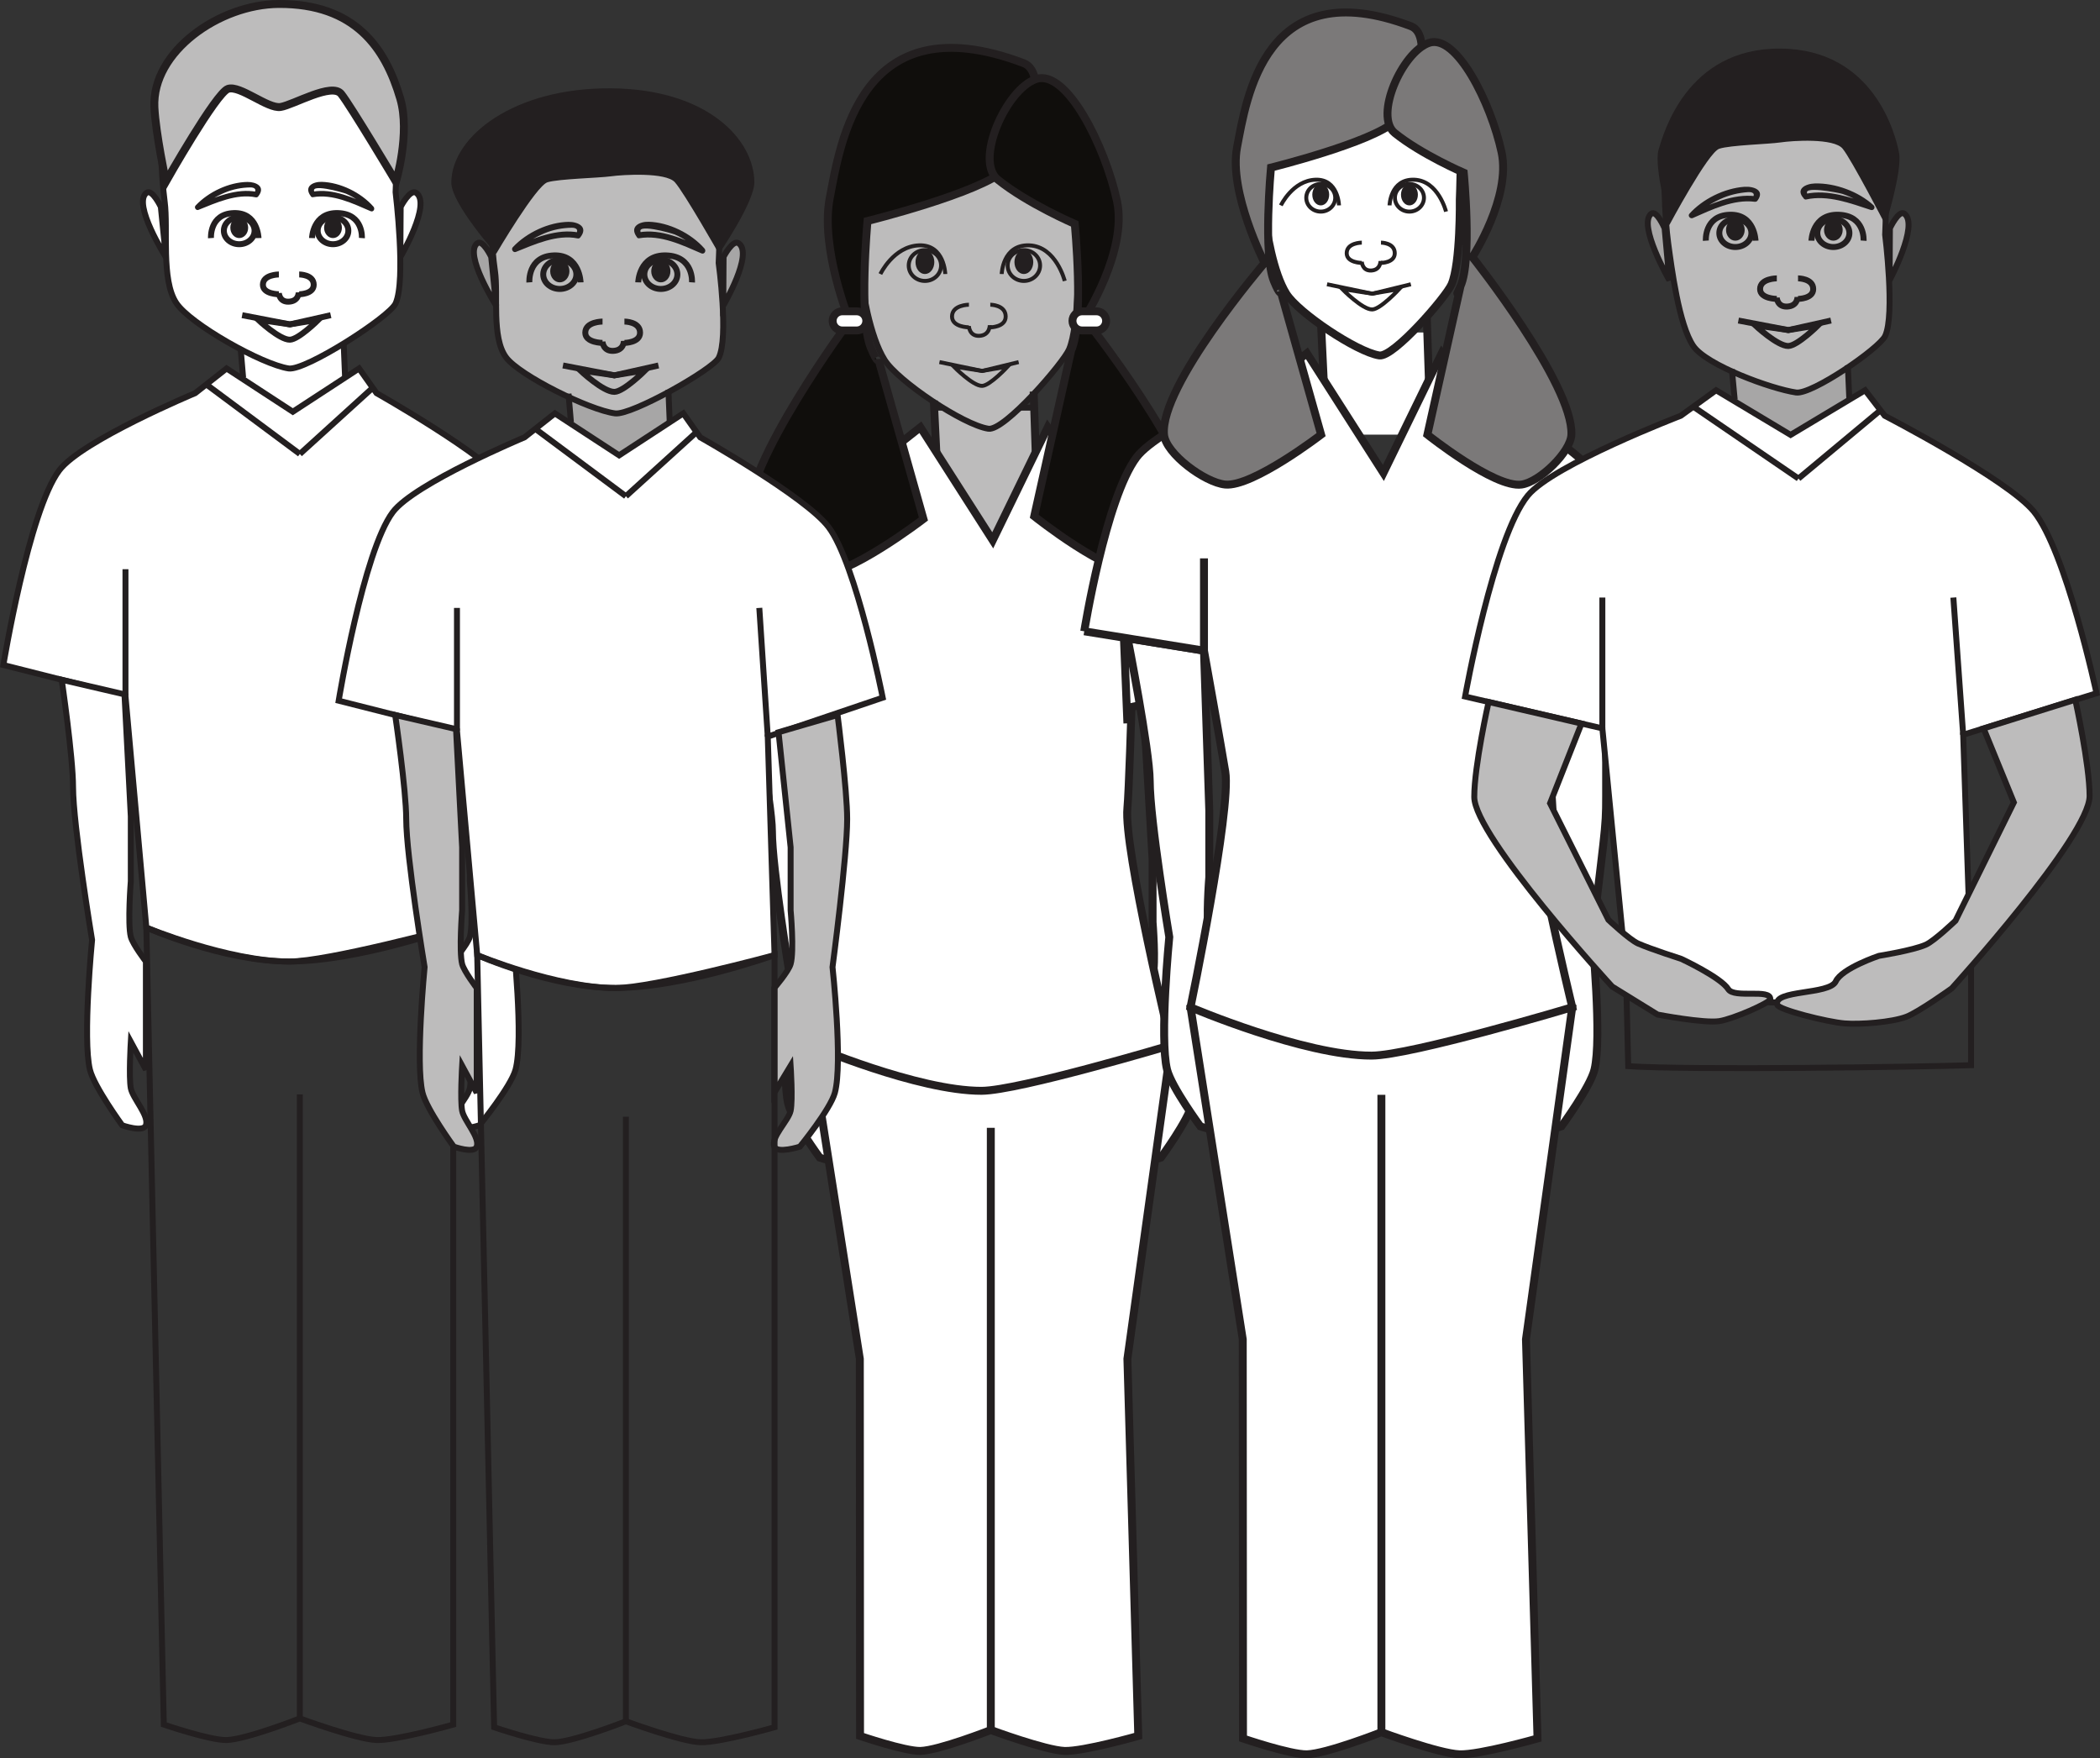 <?xml version="1.0" encoding="UTF-8"?>
<svg xmlns="http://www.w3.org/2000/svg" xmlns:xlink="http://www.w3.org/1999/xlink" width="264.909pt" height="221.821pt" viewBox="0 0 264.909 221.821" version="1.1">
<rect x="0" y="0" width="264.909" height="221.821" fill="#333333" stroke="none"/>
<defs>
<clipPath id="clip1">
  <path d="M 14 112 L 62 112 L 62 221.82 L 14 221.82 Z M 14 112 "/>
</clipPath>
<clipPath id="clip2">
  <path d="M 96 117 L 154 117 L 154 221.82 L 96 221.82 Z M 96 117 "/>
</clipPath>
<clipPath id="clip3">
  <path d="M 55 116 L 102 116 L 102 221.82 L 55 221.82 Z M 55 116 "/>
</clipPath>
<clipPath id="clip4">
  <path d="M 150 117 L 199 117 L 199 221.82 L 150 221.82 Z M 150 117 "/>
</clipPath>
<clipPath id="clip5">
  <path d="M 144 112 L 204 112 L 204 221.82 L 144 221.82 Z M 144 112 "/>
</clipPath>
<clipPath id="clip6">
  <path d="M 184 49 L 264.91 49 L 264.91 127 L 184 127 Z M 184 49 "/>
</clipPath>
<clipPath id="clip7">
  <path d="M 180 44 L 264.91 44 L 264.91 131 L 180 131 Z M 180 44 "/>
</clipPath>
<clipPath id="clip8">
  <path d="M 219 84 L 264.91 84 L 264.91 134 L 219 134 Z M 219 84 "/>
</clipPath>
</defs>
<g id="surface1">
<path style=" stroke:none;fill-rule:nonzero;fill:rgb(100%,100%,100%);fill-opacity:1;" d="M 43.531 56.535 L 30.352 56.535 L 30.352 43.922 L 43.531 43.922 Z M 43.531 56.535 "/>
<path style="fill-rule:nonzero;fill:rgb(100%,100%,100%);fill-opacity:1;stroke-width:0.75;stroke-linecap:butt;stroke-linejoin:miter;stroke:rgb(13.73%,12.16%,12.549%);stroke-opacity:1;stroke-miterlimit:4;" d="M 0.001 0.001 C 0.001 0.001 -14.331 -5.983 -17.152 -9.745 C -20.995 -14.847 -24.198 -34.296 -24.198 -34.296 L -8.796 -38.194 L -6.163 -67.421 C -6.163 -67.421 3.516 -71.73 11.88 -71.702 C 16.751 -71.69 32.552 -67.421 32.552 -67.421 L 31.673 -38.972 L 46.634 -33.901 C 46.634 -33.901 43.204 -16.491 39.591 -11.69 C 36.638 -7.765 22.876 0.001 22.876 0.001 L 20.673 3.114 L 12.317 -2.343 L 3.958 3.114 Z M 0.001 0.001 " transform="matrix(1,0,0,-1,24.624,49.599)"/>
<path style=" stroke:none;fill-rule:nonzero;fill:rgb(100%,100%,100%);fill-opacity:1;" d="M 57.148 141.961 C 56.664 140.758 58.992 138.582 59.27 137.289 C 59.57 135.867 59.27 131.426 59.27 131.426 L 57.148 134.945 L 57.148 121.301 C 57.148 121.301 58.992 119.156 59.27 118.188 C 59.754 116.543 59.27 111.176 59.27 111.176 L 59.27 102.984 L 57.699 87.996 L 65.383 85.758 C 65.383 85.758 66.637 95.531 66.633 99.312 C 66.633 104.168 64.727 118.578 64.727 118.578 C 64.727 118.578 66.082 131.082 65.031 134.945 C 64.445 137.102 60.48 141.961 60.48 141.961 C 60.48 141.961 57.527 142.91 57.148 141.961 "/>
<path style="fill:none;stroke-width:0.75;stroke-linecap:butt;stroke-linejoin:miter;stroke:rgb(13.73%,12.16%,12.549%);stroke-opacity:1;stroke-miterlimit:4;" d="M 0.001 0.001 C -0.483 1.204 1.845 3.38 2.122 4.673 C 2.423 6.095 2.122 10.536 2.122 10.536 L 0.001 7.017 L 0.001 20.661 C 0.001 20.661 1.845 22.806 2.122 23.774 C 2.607 25.419 2.122 30.786 2.122 30.786 L 2.122 38.978 L 0.552 53.966 L 8.236 56.204 C 8.236 56.204 9.49 46.431 9.486 42.649 C 9.486 37.794 7.579 23.384 7.579 23.384 C 7.579 23.384 8.935 10.88 7.884 7.017 C 7.298 4.86 3.333 0.001 3.333 0.001 C 3.333 0.001 0.38 -0.948 0.001 0.001 Z M 0.001 0.001 " transform="matrix(1,0,0,-1,57.147,141.962)"/>
<g clip-path="url(#clip1)" clip-rule="nonzero">
<path style="fill:none;stroke-width:0.75;stroke-linecap:butt;stroke-linejoin:miter;stroke:rgb(13.73%,12.16%,12.549%);stroke-opacity:1;stroke-miterlimit:4;" d="M -0.001 -0.001 L -2.204 100.546 C -2.204 100.546 8.139 96.265 15.839 96.265 C 24.632 96.265 36.511 100.546 36.511 100.546 L 36.511 -0.001 C 36.511 -0.001 29.315 -2.04 26.835 -1.95 C 24.296 -1.856 17.159 0.776 17.159 0.776 C 17.159 0.776 10.354 -1.896 7.917 -1.95 C 5.858 -2.001 -0.001 -0.001 -0.001 -0.001 Z M -0.001 -0.001 " transform="matrix(1,0,0,-1,20.665,217.565)"/>
</g>
<path style="fill:none;stroke-width:0.75;stroke-linecap:butt;stroke-linejoin:miter;stroke:rgb(13.73%,12.16%,12.549%);stroke-opacity:1;stroke-miterlimit:4;" d="M 0.001 0.001 L 0.001 78.728 " transform="matrix(1,0,0,-1,37.823,216.79)"/>
<path style=" stroke:none;fill-rule:nonzero;fill:rgb(100%,100%,100%);fill-opacity:1;" d="M 20.773 25.457 C 20.312 21.945 19.957 14.766 20.773 11.305 C 21.703 7.41 28.852 1.195 35.883 1.297 C 42.93 1.414 49.273 6.156 49.902 11.742 C 50.273 15.176 49.902 24.246 49.902 24.246 C 49.902 24.246 51.246 35.324 49.902 38.281 C 49.109 40.012 38.539 46.793 36.418 46.484 C 33.062 45.984 23.988 40.887 22.234 38.223 C 20.289 35.289 21.227 28.863 20.773 25.457 "/>
<path style="fill:none;stroke-width:0.75;stroke-linecap:butt;stroke-linejoin:miter;stroke:rgb(13.73%,12.16%,12.549%);stroke-opacity:1;stroke-miterlimit:4;" d="M 0.001 -0 C -0.46 3.512 -0.816 10.691 0.001 14.152 C 0.931 18.047 8.079 24.262 15.11 24.16 C 22.157 24.043 28.501 19.301 29.13 13.715 C 29.501 10.281 29.13 1.211 29.13 1.211 C 29.13 1.211 30.473 -9.867 29.13 -12.824 C 28.337 -14.555 17.766 -21.336 15.645 -21.027 C 12.29 -20.527 3.216 -15.43 1.462 -12.766 C -0.484 -9.832 0.454 -3.406 0.001 -0 Z M 0.001 -0 " transform="matrix(1,0,0,-1,20.773,25.457)"/>
<path style=" stroke:none;fill-rule:nonzero;fill:rgb(100%,100%,100%);fill-opacity:1;" d="M 18.402 141.961 C 18.844 140.758 16.75 138.582 16.5 137.289 C 16.234 135.867 16.5 131.426 16.5 131.426 L 18.402 134.945 L 18.402 121.301 C 18.402 121.301 16.762 119.156 16.5 118.188 C 16.078 116.543 16.5 111.176 16.5 111.176 L 16.5 102.984 L 15.703 87.598 L 7.785 85.758 C 7.785 85.758 9.215 95.516 9.215 99.285 C 9.223 104.141 11.613 118.578 11.613 118.578 C 11.613 118.578 10.398 131.082 11.344 134.945 C 11.867 137.102 15.414 141.961 15.414 141.961 C 15.414 141.961 18.062 142.91 18.402 141.961 "/>
<path style="fill:none;stroke-width:0.75;stroke-linecap:butt;stroke-linejoin:miter;stroke:rgb(13.73%,12.16%,12.549%);stroke-opacity:1;stroke-miterlimit:4;" d="M 0.002 0.001 C 0.443 1.204 -1.651 3.38 -1.901 4.673 C -2.166 6.095 -1.901 10.536 -1.901 10.536 L 0.002 7.017 L 0.002 20.661 C 0.002 20.661 -1.639 22.806 -1.901 23.774 C -2.322 25.419 -1.901 30.786 -1.901 30.786 L -1.901 38.978 L -2.697 54.364 L -10.615 56.204 C -10.615 56.204 -9.186 46.446 -9.186 42.677 C -9.178 37.821 -6.787 23.384 -6.787 23.384 C -6.787 23.384 -8.002 10.88 -7.057 7.017 C -6.533 4.86 -2.987 0.001 -2.987 0.001 C -2.987 0.001 -0.338 -0.948 0.002 0.001 Z M 0.002 0.001 " transform="matrix(1,0,0,-1,18.401,141.962)"/>
<path style="fill:none;stroke-width:0.75;stroke-linecap:butt;stroke-linejoin:miter;stroke:rgb(13.73%,12.16%,12.549%);stroke-opacity:1;stroke-miterlimit:4;" d="M -0.001 -0.001 L 0.175 -4.208 " transform="matrix(1,0,0,-1,43.357,43.429)"/>
<path style="fill:none;stroke-width:0.75;stroke-linecap:butt;stroke-linejoin:miter;stroke:rgb(13.73%,12.16%,12.549%);stroke-opacity:1;stroke-miterlimit:4;" d="M -0.001 0.002 L 0.316 -3.717 " transform="matrix(1,0,0,-1,30.352,43.92)"/>
<path style="fill:none;stroke-width:0.75;stroke-linecap:butt;stroke-linejoin:miter;stroke:rgb(13.73%,12.16%,12.549%);stroke-opacity:1;stroke-miterlimit:4;" d="M -0.002 -0.001 L 11.799 -8.778 " transform="matrix(1,0,0,-1,26.025,48.491)"/>
<path style="fill:none;stroke-width:0.75;stroke-linecap:butt;stroke-linejoin:miter;stroke:rgb(13.73%,12.16%,12.549%);stroke-opacity:1;stroke-miterlimit:4;" d="M 0.001 -0 L 9.196 8.348 " transform="matrix(1,0,0,-1,37.823,57.27)"/>
<path style="fill:none;stroke-width:0.75;stroke-linecap:butt;stroke-linejoin:miter;stroke:rgb(13.73%,12.16%,12.549%);stroke-opacity:1;stroke-miterlimit:4;" d="M 0.001 0 L 0.001 15.984 " transform="matrix(1,0,0,-1,15.827,87.793)"/>
<path style="fill:none;stroke-width:0.75;stroke-linecap:butt;stroke-linejoin:miter;stroke:rgb(13.73%,12.16%,12.549%);stroke-opacity:1;stroke-miterlimit:4;" d="M 0.001 -0.001 L -1.1 16.761 " transform="matrix(1,0,0,-1,56.296,88.569)"/>
<path style="fill-rule:nonzero;fill:rgb(100%,100%,100%);fill-opacity:1;stroke-width:0.75;stroke-linecap:butt;stroke-linejoin:miter;stroke:rgb(13.73%,12.16%,12.549%);stroke-opacity:1;stroke-miterlimit:4;" d="M 0.001 0 C 0.001 0 -1.092 2.305 -1.807 1.77 C -3.624 0.398 0.638 -6.344 0.638 -6.344 Z M 0.001 0 " transform="matrix(1,0,0,-1,20.288,26.098)"/>
<path style="fill-rule:nonzero;fill:rgb(100%,100%,100%);fill-opacity:1;stroke-width:0.75;stroke-linecap:butt;stroke-linejoin:miter;stroke:rgb(13.73%,12.16%,12.549%);stroke-opacity:1;stroke-miterlimit:4;" d="M 0.001 0 C 0.001 0 1.185 2.305 1.958 1.77 C 3.927 0.398 -0.042 -6.344 -0.042 -6.344 Z M 0.001 0 " transform="matrix(1,0,0,-1,50.542,26.098)"/>
<path style="fill:none;stroke-width:0.75;stroke-linecap:butt;stroke-linejoin:miter;stroke:rgb(13.73%,12.16%,12.549%);stroke-opacity:1;stroke-miterlimit:4;" d="M -0.001 0 C -0.001 0 -0.079 3.27 -3.137 3.152 C -6.2 3.047 -5.997 0 -5.997 0 " transform="matrix(1,0,0,-1,32.61,30.035)"/>
<path style="fill:none;stroke-width:0.75;stroke-linecap:butt;stroke-linejoin:miter;stroke:rgb(13.73%,12.16%,12.549%);stroke-opacity:1;stroke-miterlimit:4;" d="M -0.001 0.002 C -0.001 -0.936 -0.872 -1.701 -1.943 -1.701 C -3.009 -1.701 -3.876 -0.936 -3.876 0.002 C -3.876 0.943 -3.009 1.705 -1.943 1.705 C -0.872 1.705 -0.001 0.943 -0.001 0.002 Z M -0.001 0.002 " transform="matrix(1,0,0,-1,32.114,29.107)"/>
<path style=" stroke:none;fill-rule:nonzero;fill:rgb(13.73%,12.16%,12.549%);fill-opacity:1;" d="M 31.305 28.727 C 31.305 29.449 30.801 30.035 30.172 30.035 C 29.559 30.035 29.055 29.449 29.055 28.727 C 29.055 28 29.559 27.402 30.172 27.402 C 30.801 27.402 31.305 28 31.305 28.727 "/>
<path style="fill:none;stroke-width:0.75;stroke-linecap:butt;stroke-linejoin:miter;stroke:rgb(13.73%,12.16%,12.549%);stroke-opacity:1;stroke-miterlimit:4;" d="M 0.001 0 C 0.001 0 0.087 3.27 3.294 3.152 C 6.505 3.047 6.294 0 6.294 0 " transform="matrix(1,0,0,-1,39.359,30.035)"/>
<path style="fill:none;stroke-width:0.75;stroke-linecap:butt;stroke-linejoin:miter;stroke:rgb(13.73%,12.16%,12.549%);stroke-opacity:1;stroke-miterlimit:4;" d="M 0.001 0.002 C 0.001 -0.936 0.869 -1.701 1.931 -1.701 C 3.001 -1.701 3.869 -0.936 3.869 0.002 C 3.869 0.943 3.001 1.705 1.931 1.705 C 0.869 1.705 0.001 0.943 0.001 0.002 Z M 0.001 0.002 " transform="matrix(1,0,0,-1,40.073,29.107)"/>
<path style=" stroke:none;fill-rule:nonzero;fill:rgb(13.73%,12.16%,12.549%);fill-opacity:1;" d="M 40.883 28.727 C 40.883 29.449 41.387 30.035 42.004 30.035 C 42.629 30.035 43.129 29.449 43.129 28.727 C 43.129 28 42.629 27.402 42.004 27.402 C 41.387 27.402 40.883 28 40.883 28.727 "/>
<path style="fill:none;stroke-width:0.75;stroke-linecap:butt;stroke-linejoin:miter;stroke:rgb(13.73%,12.16%,12.549%);stroke-opacity:1;stroke-miterlimit:4;" d="M -0 -0 L 6.023 -1.16 L 11.176 -0 " transform="matrix(1,0,0,-1,30.547,39.762)"/>
<path style="fill:none;stroke-width:0.75;stroke-linecap:butt;stroke-linejoin:miter;stroke:rgb(13.73%,12.16%,12.549%);stroke-opacity:1;stroke-miterlimit:4;" d="M 0.001 0.001 C 1.099 0.028 3.607 2.52 3.607 2.52 L 0.001 1.935 L -4.006 2.52 C -4.006 2.52 -1.296 -0.03 0.001 0.001 Z M 0.001 0.001 " transform="matrix(1,0,0,-1,36.569,42.856)"/>
<path style="fill:none;stroke-width:0.75;stroke-linecap:butt;stroke-linejoin:miter;stroke:rgb(13.73%,12.16%,12.549%);stroke-opacity:1;stroke-miterlimit:4;" d="M -0.001 0 C -0.001 0 1.831 0 1.831 -1.301 C 1.831 -2.496 -0.001 -2.496 -0.001 -2.496 " transform="matrix(1,0,0,-1,37.743,34.625)"/>
<path style="fill:none;stroke-width:0.75;stroke-linecap:butt;stroke-linejoin:miter;stroke:rgb(13.73%,12.16%,12.549%);stroke-opacity:1;stroke-miterlimit:4;" d="M 0 0 C 0 0 -2.015 0 -2.015 -1.301 C -2.015 -2.496 0 -2.496 0 -2.496 " transform="matrix(1,0,0,-1,35.179,34.625)"/>
<path style="fill:none;stroke-width:0.75;stroke-linecap:butt;stroke-linejoin:miter;stroke:rgb(13.73%,12.16%,12.549%);stroke-opacity:1;stroke-miterlimit:4;" d="M -0.001 -0.001 C -0.001 -0.001 0.038 -1.134 -1.267 -1.181 C -2.458 -1.224 -2.501 -0.083 -2.501 -0.083 " transform="matrix(1,0,0,-1,37.677,36.878)"/>
<path style=" stroke:none;fill-rule:nonzero;fill:rgb(74.12%,73.648%,73.766%);fill-opacity:1;" d="M 35.391 13.496 C 33.766 13.746 30.266 10.711 28.762 11.211 C 27.266 11.711 20.926 22.91 20.926 22.91 C 20.926 22.91 19.637 16.836 19.477 13.535 C 19.148 6.523 27.664 0.531 35.18 0.5 C 44.766 0.461 48.613 6.016 50.496 12.457 C 51.773 16.824 49.945 22.91 49.945 22.91 C 49.945 22.91 44.234 13.348 43.043 11.855 C 41.871 10.359 37.016 13.242 35.391 13.496 "/>
<path style="fill:none;stroke-width:1;stroke-linecap:butt;stroke-linejoin:miter;stroke:rgb(13.73%,12.16%,12.549%);stroke-opacity:1;stroke-miterlimit:4;" d="M -0 0.002 C -1.625 -0.248 -5.125 2.787 -6.629 2.287 C -8.125 1.787 -14.465 -9.412 -14.465 -9.412 C -14.465 -9.412 -15.754 -3.338 -15.914 -0.037 C -16.242 6.975 -7.727 12.967 -0.211 12.998 C 9.375 13.037 13.222 7.482 15.105 1.041 C 16.383 -3.326 14.555 -9.412 14.555 -9.412 C 14.555 -9.412 8.844 0.15 7.652 1.643 C 6.48 3.139 1.625 0.256 -0 0.002 Z M -0 0.002 " transform="matrix(1,0,0,-1,35.391,13.498)"/>
<path style=" stroke:none;fill-rule:nonzero;fill:rgb(13.73%,12.16%,12.549%);fill-opacity:1;" d="M 32.574 24.777 C 33.562 23.523 32.293 22.938 31.195 22.953 C 28.891 22.992 26.305 24.191 24.68 25.922 C 24.441 26.172 24.73 26.602 25.035 26.477 C 27.262 25.582 29.844 24.402 32.254 24.891 C 32.676 24.973 32.816 24.293 32.395 24.207 C 29.848 23.695 27.168 24.875 24.82 25.82 C 24.938 26.004 25.055 26.191 25.176 26.379 C 26.055 25.449 27.223 24.785 28.367 24.301 C 29.383 23.871 30.484 23.66 31.57 23.645 C 32.086 23.637 32.414 23.879 32.078 24.32 C 31.801 24.668 32.301 25.125 32.574 24.777 "/>
<path style=" stroke:none;fill-rule:nonzero;fill:rgb(13.73%,12.16%,12.549%);fill-opacity:1;" d="M 39.742 24.328 C 38.773 23.004 43.25 24.273 43.637 24.434 C 44.746 24.918 45.848 25.664 46.664 26.594 C 46.793 26.398 46.914 26.211 47.039 26.016 C 44.711 25.008 42.035 23.723 39.449 24.18 C 39.027 24.254 39.062 24.945 39.484 24.875 C 41.961 24.438 44.508 25.672 46.738 26.637 C 47.098 26.801 47.363 26.355 47.109 26.066 C 45.527 24.273 42.926 23.012 40.586 22.941 C 39.516 22.91 38.297 23.5 39.188 24.723 C 39.449 25.074 40.004 24.684 39.742 24.328 "/>
<path style="fill-rule:nonzero;fill:rgb(74.12%,73.648%,73.766%);fill-opacity:1;stroke-width:0.75;stroke-linecap:butt;stroke-linejoin:miter;stroke:rgb(13.73%,12.16%,12.549%);stroke-opacity:1;stroke-miterlimit:4;" d="M -0 -0.001 L -12.668 -0.001 L -13.375 16.921 L -0.703 16.921 Z M -0 -0.001 " transform="matrix(1,0,0,-1,131.176,68.347)"/>
<path style=" stroke:none;fill-rule:nonzero;fill:rgb(100%,100%,100%);fill-opacity:1;" d="M 143.555 146.043 C 143.137 144.875 145.156 142.781 145.395 141.527 C 145.652 140.164 145.395 135.871 145.395 135.871 L 143.555 139.27 L 143.555 126.109 C 143.555 126.109 145.152 124.035 145.395 123.094 C 145.812 121.512 145.395 116.328 145.395 116.328 L 145.395 108.434 L 144.254 88.867 L 151.773 87.871 C 151.773 87.871 151.773 101.238 151.77 104.887 C 151.762 110.691 151.906 108.402 150.117 123.48 C 150.117 123.48 151.293 135.539 150.383 139.27 C 149.883 141.352 146.445 146.043 146.445 146.043 C 146.445 146.043 143.891 146.957 143.555 146.043 "/>
<path style="fill:none;stroke-width:1;stroke-linecap:butt;stroke-linejoin:miter;stroke:rgb(13.73%,12.16%,12.549%);stroke-opacity:1;stroke-miterlimit:4;" d="M 0.001 0.001 C -0.417 1.169 1.602 3.263 1.841 4.517 C 2.098 5.88 1.841 10.173 1.841 10.173 L 0.001 6.774 L 0.001 19.935 C 0.001 19.935 1.598 22.009 1.841 22.95 C 2.259 24.532 1.841 29.716 1.841 29.716 L 1.841 37.61 L 0.7 57.177 L 8.22 58.173 C 8.22 58.173 8.22 44.806 8.216 41.157 C 8.208 35.352 8.352 37.642 6.563 22.563 C 6.563 22.563 7.739 10.505 6.829 6.774 C 6.329 4.692 2.891 0.001 2.891 0.001 C 2.891 0.001 0.337 -0.913 0.001 0.001 Z M 0.001 0.001 " transform="matrix(1,0,0,-1,143.554,146.044)"/>
<path style=" stroke:none;fill-rule:nonzero;fill:rgb(74.12%,73.648%,73.766%);fill-opacity:1;" d="M 108.387 33.344 C 107.953 29.816 107.613 22.602 108.387 19.129 C 109.27 15.215 116.051 8.965 122.73 9.082 C 129.406 9.195 135.422 13.957 136.012 19.574 C 136.375 23.02 136.012 32.125 136.012 32.125 C 136.012 32.125 136.137 41.098 134.855 44.074 C 134.105 45.82 126.691 54.41 124.68 54.086 C 121.496 53.602 113.258 48.062 111.594 45.398 C 109.746 42.441 108.82 36.766 108.387 33.344 "/>
<path style="fill:none;stroke-width:0.75;stroke-linecap:butt;stroke-linejoin:miter;stroke:rgb(13.73%,12.16%,12.549%);stroke-opacity:1;stroke-miterlimit:4;" d="M -0.002 0.001 C -0.435 3.528 -0.775 10.743 -0.002 14.216 C 0.881 18.13 7.662 24.38 14.342 24.263 C 21.018 24.149 27.033 19.388 27.623 13.77 C 27.987 10.325 27.623 1.22 27.623 1.22 C 27.623 1.22 27.748 -7.753 26.467 -10.73 C 25.717 -12.476 18.303 -21.065 16.291 -20.741 C 13.108 -20.257 4.869 -14.718 3.205 -12.054 C 1.358 -9.097 0.432 -3.421 -0.002 0.001 Z M -0.002 0.001 " transform="matrix(1,0,0,-1,108.388,33.345)"/>
<path style=" stroke:none;fill-rule:nonzero;fill:rgb(100%,100%,100%);fill-opacity:1;" d="M 106.324 146.043 C 106.742 144.875 104.711 142.781 104.473 141.527 C 104.211 140.164 104.473 135.871 104.473 135.871 L 106.324 139.27 L 106.324 126.109 C 106.324 126.109 104.719 124.035 104.473 123.094 C 104.055 121.512 104.473 116.328 104.473 116.328 L 104.473 108.434 L 103.844 89.344 L 94.742 87.871 C 94.742 87.871 97.371 101.215 97.379 104.855 C 97.383 109.539 99.703 123.48 99.703 123.48 C 99.703 123.48 98.531 135.539 99.441 139.27 C 99.953 141.352 103.41 146.043 103.41 146.043 C 103.41 146.043 105.988 146.957 106.324 146.043 "/>
<path style="fill:none;stroke-width:1;stroke-linecap:butt;stroke-linejoin:miter;stroke:rgb(13.73%,12.16%,12.549%);stroke-opacity:1;stroke-miterlimit:4;" d="M 0 0.001 C 0.418 1.169 -1.613 3.263 -1.851 4.517 C -2.113 5.88 -1.851 10.173 -1.851 10.173 L 0 6.774 L 0 19.935 C 0 19.935 -1.605 22.009 -1.851 22.95 C -2.269 24.532 -1.851 29.716 -1.851 29.716 L -1.851 37.61 L -2.48 56.7 L -11.582 58.173 C -11.582 58.173 -8.953 44.829 -8.945 41.188 C -8.941 36.505 -6.621 22.563 -6.621 22.563 C -6.621 22.563 -7.793 10.505 -6.882 6.774 C -6.371 4.692 -2.914 0.001 -2.914 0.001 C -2.914 0.001 -0.336 -0.913 0 0.001 Z M 0 0.001 " transform="matrix(1,0,0,-1,106.324,146.044)"/>
<path style="fill-rule:nonzero;fill:rgb(100%,100%,100%);fill-opacity:1;stroke-width:1;stroke-linecap:butt;stroke-linejoin:miter;stroke:rgb(13.73%,12.16%,12.549%);stroke-opacity:1;stroke-miterlimit:4;" d="M 0.001 -0 L 0.259 -7.645 " transform="matrix(1,0,0,-1,130.39,49.391)"/>
<path style=" stroke:none;fill-rule:nonzero;fill:rgb(100%,100%,100%);fill-opacity:1;" d="M 108.492 219 L 108.465 171.43 L 102.242 131.848 C 102.242 131.848 115.645 123.105 123.043 123.105 C 131.504 123.105 147.734 131.848 147.734 131.848 L 142.219 171.43 L 143.59 219 C 143.59 219 136.672 220.969 134.289 220.891 C 131.855 220.793 124.988 218.254 124.988 218.254 C 124.988 218.254 118.441 220.824 116.105 220.891 C 114.133 220.926 108.492 219 108.492 219 "/>
<g clip-path="url(#clip2)" clip-rule="nonzero">
<path style="fill:none;stroke-width:1;stroke-linecap:butt;stroke-linejoin:miter;stroke:rgb(13.73%,12.16%,12.549%);stroke-opacity:1;stroke-miterlimit:4;" d="M -0.002 0 L -0.029 47.57 L -6.252 87.152 C -6.252 87.152 7.151 95.895 14.549 95.895 C 23.01 95.895 39.241 87.152 39.241 87.152 L 33.725 47.57 L 35.096 0 C 35.096 0 28.178 -1.969 25.795 -1.891 C 23.362 -1.793 16.494 0.746 16.494 0.746 C 16.494 0.746 9.948 -1.824 7.612 -1.891 C 5.639 -1.926 -0.002 0 -0.002 0 Z M -0.002 0 " transform="matrix(1,0,0,-1,108.494,219)"/>
</g>
<path style="fill-rule:nonzero;fill:rgb(100%,100%,100%);fill-opacity:1;stroke-width:1;stroke-linecap:butt;stroke-linejoin:miter;stroke:rgb(13.73%,12.16%,12.549%);stroke-opacity:1;stroke-miterlimit:4;" d="M 0 -0.001 L 14.27 -2.31 C 14.27 -2.31 16.383 -14.106 16.805 -16.735 C 17.543 -21.29 12.668 -44.813 12.668 -44.813 C 12.668 -44.813 26.207 -50.595 34.243 -50.579 C 38.922 -50.563 58.16 -44.813 58.16 -44.813 C 58.16 -44.813 52.141 -19.962 52.645 -14.895 C 52.836 -12.931 53.168 -2.153 53.168 -2.153 L 66 0.605 C 66 0.605 64.254 14.214 60.778 18.847 C 57.942 22.636 44.715 30.132 44.715 30.132 L 42.598 33.136 L 35.657 18.87 L 26.532 33.136 L 22.723 30.132 C 22.723 30.132 8.95 24.355 6.231 20.73 C 2.543 15.8 0 -0.001 0 -0.001 " transform="matrix(1,0,0,-1,89.574,87.034)"/>
<path style="fill-rule:nonzero;fill:rgb(100%,100%,100%);fill-opacity:1;stroke-width:1;stroke-linecap:butt;stroke-linejoin:miter;stroke:rgb(13.73%,12.16%,12.549%);stroke-opacity:1;stroke-miterlimit:4;" d="M -0.001 0 L 0.312 -6.492 " transform="matrix(1,0,0,-1,117.802,50.543)"/>
<path style="fill:none;stroke-width:1;stroke-linecap:butt;stroke-linejoin:miter;stroke:rgb(13.73%,12.16%,12.549%);stroke-opacity:1;stroke-miterlimit:4;" d="M 0.001 -0.002 L 0.001 75.971 " transform="matrix(1,0,0,-1,124.987,218.252)"/>
<path style="fill:none;stroke-width:1;stroke-linecap:butt;stroke-linejoin:miter;stroke:rgb(13.73%,12.16%,12.549%);stroke-opacity:1;stroke-miterlimit:4;" d="M 0.002 -0.002 L 0.002 10.994 " transform="matrix(1,0,0,-1,103.842,89.342)"/>
<path style="fill:none;stroke-width:1;stroke-linecap:butt;stroke-linejoin:miter;stroke:rgb(13.73%,12.16%,12.549%);stroke-opacity:1;stroke-miterlimit:4;" d="M 0.002 -0.002 L -0.526 12.904 " transform="matrix(1,0,0,-1,142.217,91.252)"/>
<path style="fill-rule:nonzero;fill:rgb(65.492%,64.864%,65.019%);fill-opacity:1;stroke-width:1;stroke-linecap:butt;stroke-linejoin:miter;stroke:rgb(13.73%,12.16%,12.549%);stroke-opacity:1;stroke-miterlimit:4;" d="M 0.001 -0.001 C 0.001 -0.001 -1.034 2.632 -1.706 2.019 C -3.433 0.46 0.606 -7.224 0.606 -7.224 Z M 0.001 -0.001 " transform="matrix(1,0,0,-1,107.925,31.468)"/>
<path style="fill-rule:nonzero;fill:rgb(65.492%,64.864%,65.019%);fill-opacity:1;stroke-width:1;stroke-linecap:butt;stroke-linejoin:miter;stroke:rgb(13.73%,12.16%,12.549%);stroke-opacity:1;stroke-miterlimit:4;" d="M 0.002 -0.001 C 0.002 -0.001 1.127 2.632 1.857 2.019 C 3.728 0.46 -0.041 -7.224 -0.041 -7.224 Z M 0.002 -0.001 " transform="matrix(1,0,0,-1,136.623,31.468)"/>
<path style="fill:none;stroke-width:0.5;stroke-linecap:butt;stroke-linejoin:miter;stroke:rgb(13.73%,12.16%,12.549%);stroke-opacity:1;stroke-miterlimit:4;" d="M -0.002 -0 C -0.002 -0 -0.091 3.742 -3.318 3.617 C -6.533 3.484 -8.185 -0 -8.185 -0 " transform="matrix(1,0,0,-1,119.244,34.57)"/>
<path style="fill:none;stroke-width:0.5;stroke-linecap:butt;stroke-linejoin:miter;stroke:rgb(13.73%,12.16%,12.549%);stroke-opacity:1;stroke-miterlimit:4;" d="M 0.002 0.002 C 0.002 -1.076 -0.912 -1.943 -2.037 -1.943 C -3.17 -1.943 -4.08 -1.076 -4.08 0.002 C -4.08 1.072 -3.17 1.943 -2.037 1.943 C -0.912 1.943 0.002 1.072 0.002 0.002 Z M 0.002 0.002 " transform="matrix(1,0,0,-1,118.713,33.498)"/>
<path style=" stroke:none;fill-rule:nonzero;fill:rgb(13.73%,12.16%,12.549%);fill-opacity:1;" d="M 117.863 33.059 C 117.863 33.898 117.332 34.57 116.676 34.57 C 116.012 34.57 115.488 33.898 115.488 33.059 C 115.488 32.227 116.012 31.555 116.676 31.555 C 117.332 31.555 117.863 32.227 117.863 33.059 "/>
<path style="fill:none;stroke-width:0.5;stroke-linecap:butt;stroke-linejoin:miter;stroke:rgb(13.73%,12.16%,12.549%);stroke-opacity:1;stroke-miterlimit:4;" d="M 0.002 -0 C 0.002 -0 0.092 3.742 3.478 3.617 C 6.869 3.484 7.951 -0.871 7.951 -0.871 " transform="matrix(1,0,0,-1,126.362,34.57)"/>
<path style="fill:none;stroke-width:0.5;stroke-linecap:butt;stroke-linejoin:miter;stroke:rgb(13.73%,12.16%,12.549%);stroke-opacity:1;stroke-miterlimit:4;" d="M -0 0.002 C -0 -1.076 0.918 -1.943 2.043 -1.943 C 3.168 -1.943 4.09 -1.076 4.09 0.002 C 4.09 1.072 3.168 1.943 2.043 1.943 C 0.918 1.943 -0 1.072 -0 0.002 Z M -0 0.002 " transform="matrix(1,0,0,-1,127.114,33.498)"/>
<path style=" stroke:none;fill-rule:nonzero;fill:rgb(13.73%,12.16%,12.549%);fill-opacity:1;" d="M 127.969 33.059 C 127.969 33.898 128.5 34.57 129.156 34.57 C 129.812 34.57 130.344 33.898 130.344 33.059 C 130.344 32.227 129.812 31.555 129.156 31.555 C 128.5 31.555 127.969 32.227 127.969 33.059 "/>
<path style="fill:none;stroke-width:0.5;stroke-linecap:butt;stroke-linejoin:miter;stroke:rgb(13.73%,12.16%,12.549%);stroke-opacity:1;stroke-miterlimit:4;" d="M -0.002 0 L 5.381 -1.117 L 9.991 0 " transform="matrix(1,0,0,-1,118.51,45.68)"/>
<path style="fill:none;stroke-width:0.5;stroke-linecap:butt;stroke-linejoin:miter;stroke:rgb(13.73%,12.16%,12.549%);stroke-opacity:1;stroke-miterlimit:4;" d="M -0 0 C 0.984 0.02 3.222 2.434 3.222 2.434 L -0 1.883 L -3.57 2.434 C -3.57 2.434 -1.156 -0.035 -0 0 Z M -0 0 " transform="matrix(1,0,0,-1,123.891,48.68)"/>
<path style="fill:none;stroke-width:0.5;stroke-linecap:butt;stroke-linejoin:miter;stroke:rgb(13.73%,12.16%,12.549%);stroke-opacity:1;stroke-miterlimit:4;" d="M 0.002 -0.001 C 0.002 -0.001 1.943 -0.001 1.943 -1.489 C 1.943 -2.853 0.002 -2.853 0.002 -2.853 " transform="matrix(1,0,0,-1,124.92,38.44)"/>
<path style="fill:none;stroke-width:0.5;stroke-linecap:butt;stroke-linejoin:miter;stroke:rgb(13.73%,12.16%,12.549%);stroke-opacity:1;stroke-miterlimit:4;" d="M -0.001 -0.001 C -0.001 -0.001 -2.134 -0.001 -2.134 -1.489 C -2.134 -2.853 -0.001 -2.853 -0.001 -2.853 " transform="matrix(1,0,0,-1,122.228,38.44)"/>
<path style="fill:none;stroke-width:0.5;stroke-linecap:butt;stroke-linejoin:miter;stroke:rgb(13.73%,12.16%,12.549%);stroke-opacity:1;stroke-miterlimit:4;" d="M 0.002 -0 C 0.002 -0 0.037 -1.297 -1.334 -1.352 C -2.596 -1.398 -2.635 -0.105 -2.635 -0.105 " transform="matrix(1,0,0,-1,124.854,41.016)"/>
<path style=" stroke:none;fill-rule:nonzero;fill:rgb(6.279%,5.742%,5.058%);fill-opacity:1;" d="M 126.863 21.379 C 129.508 18.996 132.562 9.262 129.129 7.965 C 108.531 0.168 105.992 18.09 104.664 25.004 C 103.453 31.336 107.16 40.484 107.16 40.484 C 107.16 40.484 93.746 58.594 94.375 65.473 C 94.617 68.148 100.125 72.223 103 72.5 C 106.863 72.867 116.488 65.473 116.488 65.473 L 110.824 45.379 C 110.824 45.379 110.758 46.066 109.848 43.855 C 108.301 40.113 109.434 27.879 109.434 27.879 C 109.434 27.879 123.508 24.395 126.863 21.379 "/>
<path style="fill:none;stroke-width:1;stroke-linecap:butt;stroke-linejoin:miter;stroke:rgb(13.73%,12.16%,12.549%);stroke-opacity:1;stroke-miterlimit:4;" d="M -0 -0.002 C 2.644 2.381 5.699 12.115 2.265 13.412 C -18.332 21.209 -20.871 3.287 -22.199 -3.627 C -23.41 -9.959 -19.703 -19.107 -19.703 -19.107 C -19.703 -19.107 -33.117 -37.217 -32.489 -44.096 C -32.246 -46.771 -26.738 -50.846 -23.863 -51.123 C -20 -51.49 -10.375 -44.096 -10.375 -44.096 L -16.039 -24.002 C -16.039 -24.002 -16.106 -24.689 -17.016 -22.478 C -18.563 -18.736 -17.43 -6.502 -17.43 -6.502 C -17.43 -6.502 -3.356 -3.018 -0 -0.002 Z M -0 -0.002 " transform="matrix(1,0,0,-1,126.864,21.377)"/>
<path style=" stroke:none;fill-rule:nonzero;fill:rgb(6.279%,5.742%,5.058%);fill-opacity:1;" d="M 125.871 22.664 C 122.91 20.281 126.91 11.285 130.672 9.977 C 134.535 8.629 139.426 18.461 140.91 25.379 C 142.262 31.707 136.797 40.133 136.797 40.133 C 136.797 40.133 151.031 58.074 150.738 65.129 C 150.641 67.539 146.289 71.793 143.715 72.152 C 139.93 72.684 130.465 65.129 130.465 65.129 L 135.121 44.227 C 135.121 44.227 134.09 46.523 135.121 44.227 C 136.781 40.527 135.578 28.246 135.578 28.246 C 135.578 28.246 129.609 25.68 125.871 22.664 "/>
<path style="fill:none;stroke-width:1;stroke-linecap:butt;stroke-linejoin:miter;stroke:rgb(13.73%,12.16%,12.549%);stroke-opacity:1;stroke-miterlimit:4;" d="M 0.002 0.001 C -2.959 2.384 1.041 11.38 4.803 12.688 C 8.666 14.036 13.556 4.204 15.041 -2.714 C 16.392 -9.042 10.928 -17.468 10.928 -17.468 C 10.928 -17.468 25.162 -35.409 24.869 -42.464 C 24.771 -44.874 20.42 -49.128 17.846 -49.487 C 14.06 -50.019 4.596 -42.464 4.596 -42.464 L 9.252 -21.562 C 9.252 -21.562 8.221 -23.858 9.252 -21.562 C 10.912 -17.862 9.709 -5.581 9.709 -5.581 C 9.709 -5.581 3.74 -3.015 0.002 0.001 Z M 0.002 0.001 " transform="matrix(1,0,0,-1,125.869,22.665)"/>
<path style=" stroke:none;fill-rule:nonzero;fill:rgb(100%,100%,100%);fill-opacity:1;" d="M 139.535 40.48 C 139.535 41.152 138.996 41.691 138.328 41.691 L 136.496 41.691 C 135.832 41.691 135.289 41.152 135.289 40.48 C 135.289 39.816 135.832 39.273 136.496 39.273 L 138.328 39.273 C 138.996 39.273 139.535 39.816 139.535 40.48 "/>
<path style="fill:none;stroke-width:1;stroke-linecap:butt;stroke-linejoin:miter;stroke:rgb(13.73%,12.16%,12.549%);stroke-opacity:1;stroke-miterlimit:4;" d="M 0.001 0.002 C 0.001 -0.67 -0.538 -1.209 -1.206 -1.209 L -3.038 -1.209 C -3.702 -1.209 -4.245 -0.67 -4.245 0.002 C -4.245 0.666 -3.702 1.209 -3.038 1.209 L -1.206 1.209 C -0.538 1.209 0.001 0.666 0.001 0.002 Z M 0.001 0.002 " transform="matrix(1,0,0,-1,139.534,40.482)"/>
<path style=" stroke:none;fill-rule:nonzero;fill:rgb(100%,100%,100%);fill-opacity:1;" d="M 109.285 40.48 C 109.285 41.152 108.742 41.691 108.074 41.691 L 106.246 41.691 C 105.578 41.691 105.035 41.152 105.035 40.48 C 105.035 39.816 105.578 39.273 106.246 39.273 L 108.074 39.273 C 108.742 39.273 109.285 39.816 109.285 40.48 "/>
<path style="fill:none;stroke-width:1;stroke-linecap:butt;stroke-linejoin:miter;stroke:rgb(13.73%,12.16%,12.549%);stroke-opacity:1;stroke-miterlimit:4;" d="M 0.001 0.002 C 0.001 -0.67 -0.542 -1.209 -1.21 -1.209 L -3.038 -1.209 C -3.706 -1.209 -4.249 -0.67 -4.249 0.002 C -4.249 0.666 -3.706 1.209 -3.038 1.209 L -1.21 1.209 C -0.542 1.209 0.001 0.666 0.001 0.002 Z M 0.001 0.002 " transform="matrix(1,0,0,-1,109.284,40.482)"/>
<path style=" stroke:none;fill-rule:nonzero;fill:rgb(65.492%,64.864%,65.019%);fill-opacity:1;" d="M 84.484 61.895 L 71.715 61.895 L 71.715 49.668 L 84.484 49.668 Z M 84.484 61.895 "/>
<path style="fill-rule:nonzero;fill:rgb(100%,100%,100%);fill-opacity:1;stroke-width:0.75;stroke-linecap:butt;stroke-linejoin:miter;stroke:rgb(13.73%,12.16%,12.549%);stroke-opacity:1;stroke-miterlimit:4;" d="M -0.001 0 C -0.001 0 -13.883 -5.797 -16.618 -9.437 C -20.34 -14.383 -23.446 -33.227 -23.446 -33.227 L -8.524 -37.004 L -5.969 -65.32 C -5.969 -65.32 3.406 -69.492 11.511 -69.469 C 16.226 -69.453 31.538 -65.32 31.538 -65.32 L 30.683 -37.754 L 45.183 -32.844 C 45.183 -32.844 41.855 -15.977 38.355 -11.324 C 35.495 -7.523 22.163 0 22.163 0 L 20.027 3.02 L 11.933 -2.27 L 3.831 3.02 Z M -0.001 0 " transform="matrix(1,0,0,-1,66.169,55.172)"/>
<path style=" stroke:none;fill-rule:nonzero;fill:rgb(74.12%,73.648%,73.766%);fill-opacity:1;" d="M 97.676 144.656 C 97.207 143.484 99.465 141.383 99.734 140.133 C 100.023 138.75 99.734 134.449 99.734 134.449 L 97.676 137.855 L 97.676 124.641 C 97.676 124.641 99.465 122.562 99.734 121.621 C 100.199 120.031 99.734 114.828 99.734 114.828 L 99.734 106.895 L 98.211 92.375 L 105.656 90.203 C 105.656 90.203 106.871 99.672 106.867 103.336 C 106.867 108.043 105.02 122.004 105.02 122.004 C 105.02 122.004 106.332 134.117 105.316 137.855 C 104.746 139.949 100.906 144.656 100.906 144.656 C 100.906 144.656 98.047 145.578 97.676 144.656 "/>
<path style="fill:none;stroke-width:0.75;stroke-linecap:butt;stroke-linejoin:miter;stroke:rgb(13.73%,12.16%,12.549%);stroke-opacity:1;stroke-miterlimit:4;" d="M -0.001 0 C -0.469 1.172 1.788 3.273 2.058 4.523 C 2.347 5.906 2.058 10.207 2.058 10.207 L -0.001 6.801 L -0.001 20.016 C -0.001 20.016 1.788 22.094 2.058 23.035 C 2.523 24.625 2.058 29.828 2.058 29.828 L 2.058 37.762 L 0.534 52.281 L 7.98 54.453 C 7.98 54.453 9.195 44.984 9.191 41.32 C 9.191 36.613 7.343 22.652 7.343 22.652 C 7.343 22.652 8.656 10.539 7.64 6.801 C 7.07 4.707 3.23 0 3.23 0 C 3.23 0 0.37 -0.922 -0.001 0 Z M -0.001 0 " transform="matrix(1,0,0,-1,97.677,144.656)"/>
<g clip-path="url(#clip3)" clip-rule="nonzero">
<path style="fill:none;stroke-width:0.75;stroke-linecap:butt;stroke-linejoin:miter;stroke:rgb(13.73%,12.16%,12.549%);stroke-opacity:1;stroke-miterlimit:4;" d="M -0.001 -0 L -2.133 97.41 C -2.133 97.41 7.886 93.262 15.347 93.262 C 23.863 93.262 35.374 97.41 35.374 97.41 L 35.374 -0 C 35.374 -0 28.402 -1.981 25.999 -1.891 C 23.538 -1.797 16.624 0.754 16.624 0.754 C 16.624 0.754 10.034 -1.836 7.667 -1.891 C 5.675 -1.938 -0.001 -0 -0.001 -0 Z M -0.001 -0 " transform="matrix(1,0,0,-1,62.333,217.902)"/>
</g>
<path style="fill:none;stroke-width:0.75;stroke-linecap:butt;stroke-linejoin:miter;stroke:rgb(13.73%,12.16%,12.549%);stroke-opacity:1;stroke-miterlimit:4;" d="M 0.002 -0.002 L 0.002 76.271 " transform="matrix(1,0,0,-1,78.955,217.15)"/>
<path style=" stroke:none;fill-rule:nonzero;fill:rgb(74.12%,73.648%,73.766%);fill-opacity:1;" d="M 62.438 34.203 C 61.988 31.203 61.645 25.074 62.438 22.121 C 63.336 18.793 70.262 13.488 77.078 13.574 C 83.902 13.676 90.047 17.723 90.656 22.492 C 91.02 25.422 90.656 33.172 90.656 33.172 C 90.656 33.172 91.957 42.629 90.656 45.152 C 89.891 46.629 79.648 52.422 77.594 52.152 C 74.344 51.73 65.551 47.375 63.852 45.102 C 61.965 42.598 62.871 37.113 62.438 34.203 "/>
<path style="fill:none;stroke-width:0.75;stroke-linecap:butt;stroke-linejoin:miter;stroke:rgb(13.73%,12.16%,12.549%);stroke-opacity:1;stroke-miterlimit:4;" d="M 0.002 -0.001 C -0.447 2.999 -0.791 9.128 0.002 12.081 C 0.9 15.409 7.826 20.714 14.642 20.628 C 21.467 20.526 27.611 16.479 28.221 11.71 C 28.584 8.78 28.221 1.03 28.221 1.03 C 28.221 1.03 29.521 -8.427 28.221 -10.95 C 27.455 -12.427 17.213 -18.22 15.158 -17.95 C 11.908 -17.528 3.115 -13.173 1.416 -10.899 C -0.471 -8.396 0.435 -2.911 0.002 -0.001 Z M 0.002 -0.001 " transform="matrix(1,0,0,-1,62.436,34.202)"/>
<path style=" stroke:none;fill-rule:nonzero;fill:rgb(74.12%,73.648%,73.766%);fill-opacity:1;" d="M 60.137 144.656 C 60.57 143.484 58.539 141.383 58.297 140.133 C 58.039 138.75 58.297 134.449 58.297 134.449 L 60.137 137.855 L 60.137 124.641 C 60.137 124.641 58.551 122.562 58.297 121.621 C 57.891 120.031 58.297 114.828 58.297 114.828 L 58.297 106.895 L 57.527 91.98 L 49.852 90.203 C 49.852 90.203 51.242 99.656 51.242 103.309 C 51.246 108.012 53.562 122.004 53.562 122.004 C 53.562 122.004 52.387 134.117 53.301 137.855 C 53.809 139.949 57.246 144.656 57.246 144.656 C 57.246 144.656 59.809 145.578 60.137 144.656 "/>
<path style="fill:none;stroke-width:0.75;stroke-linecap:butt;stroke-linejoin:miter;stroke:rgb(13.73%,12.16%,12.549%);stroke-opacity:1;stroke-miterlimit:4;" d="M -0.002 0 C 0.432 1.172 -1.599 3.273 -1.842 4.523 C -2.099 5.906 -1.842 10.207 -1.842 10.207 L -0.002 6.801 L -0.002 20.016 C -0.002 20.016 -1.588 22.094 -1.842 23.035 C -2.248 24.625 -1.842 29.828 -1.842 29.828 L -1.842 37.762 L -2.611 52.676 L -10.287 54.453 C -10.287 54.453 -8.896 45 -8.896 41.348 C -8.892 36.645 -6.576 22.652 -6.576 22.652 C -6.576 22.652 -7.752 10.539 -6.838 6.801 C -6.33 4.707 -2.892 0 -2.892 0 C -2.892 0 -0.33 -0.922 -0.002 0 Z M -0.002 0 " transform="matrix(1,0,0,-1,60.138,144.656)"/>
<path style="fill:none;stroke-width:0.75;stroke-linecap:butt;stroke-linejoin:miter;stroke:rgb(13.73%,12.16%,12.549%);stroke-opacity:1;stroke-miterlimit:4;" d="M 0 -0.001 L 0.168 -4.075 " transform="matrix(1,0,0,-1,84.316,49.194)"/>
<path style="fill:none;stroke-width:0.75;stroke-linecap:butt;stroke-linejoin:miter;stroke:rgb(13.73%,12.16%,12.549%);stroke-opacity:1;stroke-miterlimit:4;" d="M -0.002 0.001 L 0.307 -3.605 " transform="matrix(1,0,0,-1,71.716,49.669)"/>
<path style="fill:none;stroke-width:0.75;stroke-linecap:butt;stroke-linejoin:miter;stroke:rgb(13.73%,12.16%,12.549%);stroke-opacity:1;stroke-miterlimit:4;" d="M 0.002 0.001 L 11.431 -8.503 " transform="matrix(1,0,0,-1,67.526,54.099)"/>
<path style="fill:none;stroke-width:0.75;stroke-linecap:butt;stroke-linejoin:miter;stroke:rgb(13.73%,12.16%,12.549%);stroke-opacity:1;stroke-miterlimit:4;" d="M 0.002 0.001 L 8.912 8.087 " transform="matrix(1,0,0,-1,78.955,62.602)"/>
<path style="fill:none;stroke-width:0.75;stroke-linecap:butt;stroke-linejoin:miter;stroke:rgb(13.73%,12.16%,12.549%);stroke-opacity:1;stroke-miterlimit:4;" d="M 0.001 0.002 L 0.001 15.482 " transform="matrix(1,0,0,-1,57.644,92.174)"/>
<path style="fill:none;stroke-width:0.75;stroke-linecap:butt;stroke-linejoin:miter;stroke:rgb(13.73%,12.16%,12.549%);stroke-opacity:1;stroke-miterlimit:4;" d="M 0.001 0.001 L -1.066 16.235 " transform="matrix(1,0,0,-1,96.851,92.927)"/>
<path style="fill-rule:nonzero;fill:rgb(65.492%,64.864%,65.019%);fill-opacity:1;stroke-width:0.75;stroke-linecap:butt;stroke-linejoin:miter;stroke:rgb(13.73%,12.16%,12.549%);stroke-opacity:1;stroke-miterlimit:4;" d="M -0.001 0.001 C -0.001 0.001 -1.059 2.231 -1.751 1.716 C -3.508 0.384 0.62 -6.147 0.62 -6.147 Z M -0.001 0.001 " transform="matrix(1,0,0,-1,61.965,32.403)"/>
<path style="fill-rule:nonzero;fill:rgb(65.492%,64.864%,65.019%);fill-opacity:1;stroke-width:0.75;stroke-linecap:butt;stroke-linejoin:miter;stroke:rgb(13.73%,12.16%,12.549%);stroke-opacity:1;stroke-miterlimit:4;" d="M 0 0.001 C 0 0.001 1.149 2.231 1.899 1.716 C 3.809 0.384 -0.039 -6.147 -0.039 -6.147 Z M 0 0.001 " transform="matrix(1,0,0,-1,91.277,32.403)"/>
<path style="fill:none;stroke-width:0.75;stroke-linecap:butt;stroke-linejoin:miter;stroke:rgb(13.73%,12.16%,12.549%);stroke-opacity:1;stroke-miterlimit:4;" d="M 0.001 -0.001 C 0.001 -0.001 -0.085 3.526 -3.382 3.397 C -6.682 3.28 -6.46 -0.001 -6.46 -0.001 " transform="matrix(1,0,0,-1,73.237,35.62)"/>
<path style="fill:none;stroke-width:0.75;stroke-linecap:butt;stroke-linejoin:miter;stroke:rgb(13.73%,12.16%,12.549%);stroke-opacity:1;stroke-miterlimit:4;" d="M 0.002 -0.001 C 0.002 -1.009 -0.94 -1.833 -2.092 -1.833 C -3.244 -1.833 -4.178 -1.009 -4.178 -0.001 C -4.178 1.019 -3.244 1.839 -2.092 1.839 C -0.94 1.839 0.002 1.019 0.002 -0.001 Z M 0.002 -0.001 " transform="matrix(1,0,0,-1,72.705,34.62)"/>
<path style=" stroke:none;fill-rule:nonzero;fill:rgb(13.73%,12.16%,12.549%);fill-opacity:1;" d="M 71.832 34.211 C 71.832 34.988 71.285 35.621 70.613 35.621 C 69.949 35.621 69.406 34.988 69.406 34.211 C 69.406 33.426 69.949 32.781 70.613 32.781 C 71.285 32.781 71.832 33.426 71.832 34.211 "/>
<path style="fill:none;stroke-width:0.75;stroke-linecap:butt;stroke-linejoin:miter;stroke:rgb(13.73%,12.16%,12.549%);stroke-opacity:1;stroke-miterlimit:4;" d="M -0.001 -0.001 C -0.001 -0.001 0.093 3.526 3.55 3.397 C 7.011 3.28 6.784 -0.001 6.784 -0.001 " transform="matrix(1,0,0,-1,80.512,35.62)"/>
<path style="fill:none;stroke-width:0.75;stroke-linecap:butt;stroke-linejoin:miter;stroke:rgb(13.73%,12.16%,12.549%);stroke-opacity:1;stroke-miterlimit:4;" d="M -0.001 -0.001 C -0.001 -1.009 0.936 -1.833 2.081 -1.833 C 3.237 -1.833 4.167 -1.009 4.167 -0.001 C 4.167 1.019 3.237 1.839 2.081 1.839 C 0.936 1.839 -0.001 1.019 -0.001 -0.001 Z M -0.001 -0.001 " transform="matrix(1,0,0,-1,81.282,34.62)"/>
<path style=" stroke:none;fill-rule:nonzero;fill:rgb(13.73%,12.16%,12.549%);fill-opacity:1;" d="M 82.152 34.211 C 82.152 34.988 82.695 35.621 83.363 35.621 C 84.039 35.621 84.574 34.988 84.574 34.211 C 84.574 33.426 84.039 32.781 83.363 32.781 C 82.695 32.781 82.152 33.426 82.152 34.211 "/>
<path style="fill:none;stroke-width:0.75;stroke-linecap:butt;stroke-linejoin:miter;stroke:rgb(13.73%,12.16%,12.549%);stroke-opacity:1;stroke-miterlimit:4;" d="M -0 -0.001 L 6.488 -1.247 L 12.047 -0.001 " transform="matrix(1,0,0,-1,71.016,46.105)"/>
<path style="fill:none;stroke-width:0.75;stroke-linecap:butt;stroke-linejoin:miter;stroke:rgb(13.73%,12.16%,12.549%);stroke-opacity:1;stroke-miterlimit:4;" d="M 0.002 0.001 C 1.185 0.028 3.885 2.716 3.885 2.716 L 0.002 2.087 L -4.319 2.716 C -4.319 2.716 -1.397 -0.034 0.002 0.001 Z M 0.002 0.001 " transform="matrix(1,0,0,-1,77.506,49.438)"/>
<path style="fill:none;stroke-width:0.75;stroke-linecap:butt;stroke-linejoin:miter;stroke:rgb(13.73%,12.16%,12.549%);stroke-opacity:1;stroke-miterlimit:4;" d="M 0 0.001 C 0 0.001 1.973 0.001 1.973 -1.405 C 1.973 -2.69 0 -2.69 0 -2.69 " transform="matrix(1,0,0,-1,78.769,40.567)"/>
<path style="fill:none;stroke-width:0.75;stroke-linecap:butt;stroke-linejoin:miter;stroke:rgb(13.73%,12.16%,12.549%);stroke-opacity:1;stroke-miterlimit:4;" d="M -0.001 0.001 C -0.001 0.001 -2.177 0.001 -2.177 -1.405 C -2.177 -2.69 -0.001 -2.69 -0.001 -2.69 " transform="matrix(1,0,0,-1,76.009,40.567)"/>
<path style="fill:none;stroke-width:0.75;stroke-linecap:butt;stroke-linejoin:miter;stroke:rgb(13.73%,12.16%,12.549%);stroke-opacity:1;stroke-miterlimit:4;" d="M -0.002 -0.001 C -0.002 -0.001 0.041 -1.224 -1.365 -1.271 C -2.646 -1.317 -2.701 -0.091 -2.701 -0.091 " transform="matrix(1,0,0,-1,78.701,42.995)"/>
<path style=" stroke:none;fill-rule:nonzero;fill:rgb(13.73%,12.16%,12.549%);fill-opacity:1;" d="M 77.035 22.246 C 75.465 22.457 70.539 22.562 69.082 22.988 C 67.637 23.414 62.586 32.027 62.586 32.027 C 62.586 32.027 56.891 25.652 56.93 22.988 C 57.012 17.152 64.867 11.062 77.035 11.141 C 89.199 11.215 95.133 17.574 95.16 22.988 C 95.176 25.508 90.695 32.027 90.695 32.027 C 90.695 32.027 86.281 24.266 85.129 22.988 C 83.996 21.715 78.609 22.027 77.035 22.246 "/>
<path style=" stroke:none;fill-rule:nonzero;fill:rgb(13.73%,12.16%,12.549%);fill-opacity:1;" d="M 73.199 29.949 C 74.266 28.602 72.898 27.973 71.711 27.988 C 69.23 28.027 66.441 29.32 64.691 31.184 C 64.434 31.461 64.746 31.918 65.074 31.781 C 67.473 30.82 70.258 29.547 72.855 30.074 C 73.309 30.164 73.461 29.43 73.008 29.336 C 70.262 28.785 67.375 30.059 64.84 31.074 C 64.973 31.277 65.098 31.477 65.227 31.68 C 66.176 30.676 67.434 29.965 68.664 29.438 C 69.758 28.973 70.945 28.75 72.117 28.73 C 72.676 28.723 73.027 28.984 72.664 29.461 C 72.367 29.832 72.906 30.328 73.199 29.949 "/>
<path style=" stroke:none;fill-rule:nonzero;fill:rgb(13.73%,12.16%,12.549%);fill-opacity:1;" d="M 80.926 29.469 C 79.883 28.039 84.707 29.41 85.121 29.582 C 86.32 30.102 87.508 30.906 88.387 31.91 C 88.523 31.699 88.652 31.496 88.793 31.285 C 86.281 30.199 83.398 28.82 80.609 29.309 C 80.156 29.391 80.195 30.137 80.648 30.055 C 83.312 29.59 86.059 30.914 88.465 31.957 C 88.852 32.129 89.141 31.652 88.863 31.344 C 87.16 29.41 84.355 28.051 81.836 27.977 C 80.68 27.941 79.367 28.574 80.328 29.895 C 80.609 30.273 81.207 29.852 80.926 29.469 "/>
<path style=" stroke:none;fill-rule:nonzero;fill:rgb(100%,100%,100%);fill-opacity:1;" d="M 180.062 54.832 L 166.652 54.832 L 166.652 41.945 L 180.062 41.945 Z M 180.062 54.832 "/>
<path style=" stroke:none;fill-rule:nonzero;fill:rgb(100%,100%,100%);fill-opacity:1;" d="M 193.914 142.098 C 193.473 140.863 195.605 138.648 195.855 137.316 C 196.129 135.871 195.855 131.328 195.855 131.328 L 193.914 134.93 L 193.914 120.996 C 193.914 120.996 195.602 118.801 195.855 117.809 C 196.301 116.129 195.855 110.645 195.855 110.645 L 195.855 102.285 L 194.652 81.578 L 202.609 80.523 C 202.609 80.523 202.609 94.672 202.609 98.535 C 202.602 104.68 202.754 102.254 200.859 118.211 C 200.859 118.211 202.102 130.98 201.141 134.93 C 200.609 137.129 196.969 142.098 196.969 142.098 C 196.969 142.098 194.27 143.066 193.914 142.098 "/>
<path style="fill:none;stroke-width:1;stroke-linecap:butt;stroke-linejoin:miter;stroke:rgb(13.73%,12.16%,12.549%);stroke-opacity:1;stroke-miterlimit:4;" d="M 0.002 -0.001 C -0.44 1.233 1.693 3.448 1.943 4.78 C 2.217 6.226 1.943 10.769 1.943 10.769 L 0.002 7.167 L 0.002 21.101 C 0.002 21.101 1.689 23.296 1.943 24.288 C 2.388 25.968 1.943 31.452 1.943 31.452 L 1.943 39.812 L 0.74 60.519 L 8.697 61.573 C 8.697 61.573 8.697 47.425 8.697 43.562 C 8.689 37.417 8.842 39.843 6.947 23.886 C 6.947 23.886 8.189 11.116 7.228 7.167 C 6.697 4.968 3.056 -0.001 3.056 -0.001 C 3.056 -0.001 0.357 -0.97 0.002 -0.001 Z M 0.002 -0.001 " transform="matrix(1,0,0,-1,193.912,142.097)"/>
<path style=" stroke:none;fill-rule:nonzero;fill:rgb(100%,100%,100%);fill-opacity:1;" d="M 159.391 26.25 C 159 23.09 158.699 16.621 159.391 13.512 C 160.18 10.008 166.258 4.402 172.246 4.512 C 178.227 4.609 183.617 8.879 184.148 13.91 C 184.473 17 184.148 25.16 184.148 25.16 C 184.148 25.16 184.254 33.199 183.109 35.863 C 182.441 37.43 175.793 45.125 173.988 44.84 C 171.133 44.398 163.754 39.441 162.262 37.051 C 160.609 34.398 159.773 29.316 159.391 26.25 "/>
<path style="fill:none;stroke-width:1;stroke-linecap:butt;stroke-linejoin:miter;stroke:rgb(13.73%,12.16%,12.549%);stroke-opacity:1;stroke-miterlimit:4;" d="M -0.001 0 C -0.392 3.16 -0.693 9.629 -0.001 12.738 C 0.788 16.242 6.866 21.848 12.854 21.738 C 18.835 21.641 24.225 17.371 24.757 12.34 C 25.081 9.25 24.757 1.09 24.757 1.09 C 24.757 1.09 24.862 -6.949 23.718 -9.613 C 23.05 -11.18 16.401 -18.875 14.596 -18.59 C 11.741 -18.148 4.362 -13.191 2.87 -10.801 C 1.218 -8.148 0.382 -3.066 -0.001 0 Z M -0.001 0 " transform="matrix(1,0,0,-1,159.392,26.25)"/>
<path style=" stroke:none;fill-rule:nonzero;fill:rgb(100%,100%,100%);fill-opacity:1;" d="M 154.504 142.098 C 154.949 140.863 152.797 138.648 152.547 137.316 C 152.266 135.871 152.547 131.328 152.547 131.328 L 154.504 134.93 L 154.504 120.996 C 154.504 120.996 152.805 118.801 152.547 117.809 C 152.102 116.129 152.547 110.645 152.547 110.645 L 152.547 102.285 L 151.879 82.082 L 142.246 80.523 C 142.246 80.523 145.027 94.648 145.035 98.504 C 145.043 103.461 147.5 118.211 147.5 118.211 C 147.5 118.211 146.254 130.98 147.219 134.93 C 147.766 137.129 151.422 142.098 151.422 142.098 C 151.422 142.098 154.148 143.066 154.504 142.098 "/>
<path style="fill:none;stroke-width:1;stroke-linecap:butt;stroke-linejoin:miter;stroke:rgb(13.73%,12.16%,12.549%);stroke-opacity:1;stroke-miterlimit:4;" d="M 0.002 -0.001 C 0.447 1.233 -1.705 3.448 -1.955 4.78 C -2.236 6.226 -1.955 10.769 -1.955 10.769 L 0.002 7.167 L 0.002 21.101 C 0.002 21.101 -1.697 23.296 -1.955 24.288 C -2.401 25.968 -1.955 31.452 -1.955 31.452 L -1.955 39.812 L -2.623 60.015 L -12.256 61.573 C -12.256 61.573 -9.475 47.448 -9.467 43.593 C -9.459 38.636 -7.002 23.886 -7.002 23.886 C -7.002 23.886 -8.248 11.116 -7.283 7.167 C -6.736 4.968 -3.08 -0.001 -3.08 -0.001 C -3.08 -0.001 -0.354 -0.97 0.002 -0.001 Z M 0.002 -0.001 " transform="matrix(1,0,0,-1,154.502,142.097)"/>
<path style="fill-rule:nonzero;fill:rgb(100%,100%,100%);fill-opacity:1;stroke-width:1;stroke-linecap:butt;stroke-linejoin:miter;stroke:rgb(13.73%,12.16%,12.549%);stroke-opacity:1;stroke-miterlimit:4;" d="M -0 0 L 0.273 -8.09 " transform="matrix(1,0,0,-1,179.977,39.793)"/>
<g clip-path="url(#clip4)" clip-rule="nonzero">
<path style=" stroke:none;fill-rule:nonzero;fill:rgb(100%,100%,100%);fill-opacity:1;" d="M 156.801 219.32 L 156.77 168.965 L 150.184 127.07 C 150.184 127.07 164.367 117.816 172.203 117.816 C 181.156 117.816 198.332 127.07 198.332 127.07 L 192.496 168.965 L 193.953 219.32 C 193.953 219.32 186.629 221.406 184.105 221.316 C 181.527 221.219 174.258 218.531 174.258 218.531 C 174.258 218.531 167.332 221.258 164.859 221.316 C 162.77 221.359 156.801 219.32 156.801 219.32 "/>
</g>
<g clip-path="url(#clip5)" clip-rule="nonzero">
<path style="fill:none;stroke-width:1;stroke-linecap:butt;stroke-linejoin:miter;stroke:rgb(13.73%,12.16%,12.549%);stroke-opacity:1;stroke-miterlimit:4;" d="M -0.001 -0.001 L -0.032 50.354 L -6.618 92.249 C -6.618 92.249 7.565 101.503 15.401 101.503 C 24.354 101.503 41.53 92.249 41.53 92.249 L 35.694 50.354 L 37.151 -0.001 C 37.151 -0.001 29.827 -2.087 27.304 -1.997 C 24.725 -1.899 17.456 0.788 17.456 0.788 C 17.456 0.788 10.53 -1.939 8.057 -1.997 C 5.968 -2.04 -0.001 -0.001 -0.001 -0.001 Z M -0.001 -0.001 " transform="matrix(1,0,0,-1,156.802,219.319)"/>
</g>
<path style="fill-rule:nonzero;fill:rgb(100%,100%,100%);fill-opacity:1;stroke-width:1;stroke-linecap:butt;stroke-linejoin:miter;stroke:rgb(13.73%,12.16%,12.549%);stroke-opacity:1;stroke-miterlimit:4;" d="M -0.001 -0.001 L 15.104 -2.442 C 15.104 -2.442 17.343 -14.931 17.792 -17.712 C 18.569 -22.532 13.405 -47.431 13.405 -47.431 C 13.405 -47.431 27.741 -53.552 36.245 -53.532 C 41.202 -53.521 61.561 -47.431 61.561 -47.431 C 61.561 -47.431 55.19 -21.126 55.721 -15.763 C 55.925 -13.685 56.276 -2.278 56.276 -2.278 L 69.858 0.644 C 69.858 0.644 68.011 15.046 64.335 19.948 C 61.331 23.96 47.331 31.897 47.331 31.897 L 45.093 35.073 L 37.737 19.976 L 28.085 35.073 L 24.054 31.897 C 24.054 31.897 9.475 25.776 6.596 21.944 C 2.69 16.726 -0.001 -0.001 -0.001 -0.001 " transform="matrix(1,0,0,-1,136.775,79.64)"/>
<path style="fill-rule:nonzero;fill:rgb(100%,100%,100%);fill-opacity:1;stroke-width:1;stroke-linecap:butt;stroke-linejoin:miter;stroke:rgb(13.73%,12.16%,12.549%);stroke-opacity:1;stroke-miterlimit:4;" d="M 0.001 0.001 L 0.329 -6.87 " transform="matrix(1,0,0,-1,166.651,41.013)"/>
<path style="fill:none;stroke-width:1;stroke-linecap:butt;stroke-linejoin:miter;stroke:rgb(13.73%,12.16%,12.549%);stroke-opacity:1;stroke-miterlimit:4;" d="M -0 -0.002 L -0 80.412 " transform="matrix(1,0,0,-1,174.258,218.529)"/>
<path style="fill:none;stroke-width:1;stroke-linecap:butt;stroke-linejoin:miter;stroke:rgb(13.73%,12.16%,12.549%);stroke-opacity:1;stroke-miterlimit:4;" d="M 0.002 0.001 L 0.002 11.642 " transform="matrix(1,0,0,-1,151.877,82.083)"/>
<path style="fill:none;stroke-width:1;stroke-linecap:butt;stroke-linejoin:miter;stroke:rgb(13.73%,12.16%,12.549%);stroke-opacity:1;stroke-miterlimit:4;" d="M 0.001 0.001 L -0.558 13.657 " transform="matrix(1,0,0,-1,192.495,84.103)"/>
<path style="fill-rule:nonzero;fill:rgb(65.492%,64.864%,65.019%);fill-opacity:1;stroke-width:1;stroke-linecap:butt;stroke-linejoin:miter;stroke:rgb(13.73%,12.16%,12.549%);stroke-opacity:1;stroke-miterlimit:4;" d="M 0.001 0.002 C 0.001 0.002 -0.929 2.357 -1.53 1.811 C -3.073 0.412 0.548 -6.475 0.548 -6.475 Z M 0.001 0.002 " transform="matrix(1,0,0,-1,158.976,24.361)"/>
<path style="fill-rule:nonzero;fill:rgb(65.492%,64.864%,65.019%);fill-opacity:1;stroke-width:1;stroke-linecap:butt;stroke-linejoin:miter;stroke:rgb(13.73%,12.16%,12.549%);stroke-opacity:1;stroke-miterlimit:4;" d="M 0.002 0.002 C 0.002 0.002 1.01 2.357 1.666 1.811 C 3.342 0.412 -0.037 -6.475 -0.037 -6.475 Z M 0.002 0.002 " transform="matrix(1,0,0,-1,184.694,24.361)"/>
<path style="fill:none;stroke-width:0.5;stroke-linecap:butt;stroke-linejoin:miter;stroke:rgb(13.73%,12.16%,12.549%);stroke-opacity:1;stroke-miterlimit:4;" d="M -0.001 0.002 C -0.001 0.002 -0.083 3.354 -2.974 3.24 C -5.853 3.123 -7.333 0.002 -7.333 0.002 " transform="matrix(1,0,0,-1,168.911,25.912)"/>
<path style="fill:none;stroke-width:0.5;stroke-linecap:butt;stroke-linejoin:miter;stroke:rgb(13.73%,12.16%,12.549%);stroke-opacity:1;stroke-miterlimit:4;" d="M 0.002 -0.002 C 0.002 -0.963 -0.819 -1.744 -1.822 -1.744 C -2.838 -1.744 -3.654 -0.963 -3.654 -0.002 C -3.654 0.963 -2.838 1.74 -1.822 1.74 C -0.819 1.74 0.002 0.963 0.002 -0.002 Z M 0.002 -0.002 " transform="matrix(1,0,0,-1,168.436,24.951)"/>
<path style=" stroke:none;fill-rule:nonzero;fill:rgb(13.73%,12.16%,12.549%);fill-opacity:1;" d="M 167.672 24.559 C 167.672 25.312 167.199 25.914 166.609 25.914 C 166.02 25.914 165.543 25.312 165.543 24.559 C 165.543 23.812 166.02 23.211 166.609 23.211 C 167.199 23.211 167.672 23.812 167.672 24.559 "/>
<path style="fill:none;stroke-width:0.5;stroke-linecap:butt;stroke-linejoin:miter;stroke:rgb(13.73%,12.16%,12.549%);stroke-opacity:1;stroke-miterlimit:4;" d="M 0.001 0.002 C 0.001 0.002 0.083 3.354 3.118 3.24 C 6.153 3.123 7.126 -0.783 7.126 -0.783 " transform="matrix(1,0,0,-1,175.288,25.912)"/>
<path style="fill:none;stroke-width:0.5;stroke-linecap:butt;stroke-linejoin:miter;stroke:rgb(13.73%,12.16%,12.549%);stroke-opacity:1;stroke-miterlimit:4;" d="M 0.002 -0.002 C 0.002 -0.963 0.822 -1.744 1.83 -1.744 C 2.838 -1.744 3.666 -0.963 3.666 -0.002 C 3.666 0.963 2.838 1.74 1.83 1.74 C 0.822 1.74 0.002 0.963 0.002 -0.002 Z M 0.002 -0.002 " transform="matrix(1,0,0,-1,175.963,24.951)"/>
<path style=" stroke:none;fill-rule:nonzero;fill:rgb(13.73%,12.16%,12.549%);fill-opacity:1;" d="M 176.73 24.559 C 176.73 25.312 177.207 25.914 177.793 25.914 C 178.379 25.914 178.863 25.312 178.863 24.559 C 178.863 23.812 178.379 23.211 177.793 23.211 C 177.207 23.211 176.73 23.812 176.73 24.559 "/>
<path style="fill:none;stroke-width:0.5;stroke-linecap:butt;stroke-linejoin:miter;stroke:rgb(13.73%,12.16%,12.549%);stroke-opacity:1;stroke-miterlimit:4;" d="M 0.001 0.002 L 5.7 -1.186 L 10.575 0.002 " transform="matrix(1,0,0,-1,167.401,35.865)"/>
<path style="fill:none;stroke-width:0.5;stroke-linecap:butt;stroke-linejoin:miter;stroke:rgb(13.73%,12.16%,12.549%);stroke-opacity:1;stroke-miterlimit:4;" d="M -0 0.002 C 1.039 0.021 3.406 2.576 3.406 2.576 L -0 1.99 L -3.785 2.576 C -3.785 2.576 -1.227 -0.037 -0 0.002 Z M -0 0.002 " transform="matrix(1,0,0,-1,173.102,39.041)"/>
<path style="fill:none;stroke-width:0.5;stroke-linecap:butt;stroke-linejoin:miter;stroke:rgb(13.73%,12.16%,12.549%);stroke-opacity:1;stroke-miterlimit:4;" d="M -0 0 C -0 0 1.738 0 1.738 -1.336 C 1.738 -2.559 -0 -2.559 -0 -2.559 " transform="matrix(1,0,0,-1,174.207,30.609)"/>
<path style="fill:none;stroke-width:0.5;stroke-linecap:butt;stroke-linejoin:miter;stroke:rgb(13.73%,12.16%,12.549%);stroke-opacity:1;stroke-miterlimit:4;" d="M -0.001 0 C -0.001 0 -1.907 0 -1.907 -1.336 C -1.907 -2.559 -0.001 -2.559 -0.001 -2.559 " transform="matrix(1,0,0,-1,171.79,30.609)"/>
<path style="fill:none;stroke-width:0.5;stroke-linecap:butt;stroke-linejoin:miter;stroke:rgb(13.73%,12.16%,12.549%);stroke-opacity:1;stroke-miterlimit:4;" d="M -0 -0.001 C -0 -0.001 0.039 -1.161 -1.192 -1.212 C -2.324 -1.251 -2.356 -0.095 -2.356 -0.095 " transform="matrix(1,0,0,-1,174.145,32.917)"/>
<path style=" stroke:none;fill-rule:nonzero;fill:rgb(48.238%,47.296%,47.53%);fill-opacity:1;" d="M 175.949 15.32 C 178.32 13.184 181.051 4.465 177.977 3.301 C 159.523 -3.688 157.242 12.375 156.055 18.57 C 154.969 24.246 159.523 33.168 159.523 33.168 C 159.523 33.168 146.27 48.668 146.836 54.832 C 147.055 57.23 151.988 60.883 154.562 61.129 C 158.023 61.457 166.652 54.832 166.652 54.832 L 161.578 36.828 C 161.578 36.828 161.516 37.445 160.699 35.465 C 159.312 32.109 160.328 21.145 160.328 21.145 C 160.328 21.145 172.941 18.02 175.949 15.32 "/>
<path style="fill:none;stroke-width:1;stroke-linecap:butt;stroke-linejoin:miter;stroke:rgb(13.73%,12.16%,12.549%);stroke-opacity:1;stroke-miterlimit:4;" d="M 0.002 -0.002 C 2.373 2.135 5.103 10.854 2.029 12.018 C -16.424 19.006 -18.705 2.943 -19.893 -3.252 C -20.979 -8.928 -16.424 -17.85 -16.424 -17.85 C -16.424 -17.85 -29.678 -33.35 -29.111 -39.514 C -28.893 -41.912 -23.959 -45.564 -21.385 -45.811 C -17.924 -46.139 -9.295 -39.514 -9.295 -39.514 L -14.369 -21.51 C -14.369 -21.51 -14.432 -22.127 -15.248 -20.146 C -16.635 -16.791 -15.619 -5.826 -15.619 -5.826 C -15.619 -5.826 -3.006 -2.701 0.002 -0.002 Z M 0.002 -0.002 " transform="matrix(1,0,0,-1,175.947,15.318)"/>
<path style=" stroke:none;fill-rule:nonzero;fill:rgb(48.238%,47.296%,47.53%);fill-opacity:1;" d="M 175.949 16.781 C 173.297 14.648 176.879 6.59 180.254 5.414 C 183.715 4.207 188.094 13.016 189.422 19.215 C 190.637 24.887 185.738 32.434 185.738 32.434 C 185.738 32.434 198.492 48.512 198.227 54.832 C 198.145 56.996 194.246 60.805 191.938 61.129 C 188.547 61.602 180.062 54.832 180.062 54.832 L 184.238 36.102 C 184.238 36.102 183.312 38.16 184.238 36.102 C 185.723 32.793 184.648 21.789 184.648 21.789 C 184.648 21.789 179.301 19.484 175.949 16.781 "/>
<path style="fill:none;stroke-width:1;stroke-linecap:butt;stroke-linejoin:miter;stroke:rgb(13.73%,12.16%,12.549%);stroke-opacity:1;stroke-miterlimit:4;" d="M 0.002 0.001 C -2.651 2.134 0.932 10.192 4.307 11.368 C 7.767 12.575 12.146 3.767 13.474 -2.433 C 14.689 -8.105 9.791 -15.651 9.791 -15.651 C 9.791 -15.651 22.545 -31.73 22.279 -38.05 C 22.197 -40.214 18.299 -44.022 15.99 -44.347 C 12.599 -44.819 4.115 -38.05 4.115 -38.05 L 8.291 -19.319 C 8.291 -19.319 7.365 -21.378 8.291 -19.319 C 9.775 -16.011 8.701 -5.007 8.701 -5.007 C 8.701 -5.007 3.353 -2.702 0.002 0.001 Z M 0.002 0.001 " transform="matrix(1,0,0,-1,175.947,16.782)"/>
<path style=" stroke:none;fill-rule:nonzero;fill:rgb(65.492%,64.864%,65.019%);fill-opacity:1;" d="M 233.289 59.613 L 218.469 59.613 L 218.469 46.582 L 233.289 46.582 Z M 233.289 59.613 "/>
<g clip-path="url(#clip6)" clip-rule="nonzero">
<path style=" stroke:none;fill-rule:nonzero;fill:rgb(100%,100%,100%);fill-opacity:1;" d="M 212.027 52.449 C 212.027 52.449 195.914 58.629 192.734 62.512 C 188.414 67.781 184.816 87.871 184.816 87.871 L 202.133 91.891 L 205.098 122.078 C 205.098 122.078 215.984 126.523 225.387 126.504 C 230.863 126.492 248.637 122.078 248.637 122.078 L 247.648 92.695 L 264.469 87.461 C 264.469 87.461 260.613 69.48 256.551 64.52 C 253.23 60.469 237.754 52.449 237.754 52.449 L 235.277 49.23 L 225.879 54.863 L 216.477 49.23 Z M 212.027 52.449 "/>
</g>
<g clip-path="url(#clip7)" clip-rule="nonzero">
<path style="fill:none;stroke-width:0.75;stroke-linecap:butt;stroke-linejoin:miter;stroke:rgb(13.73%,12.16%,12.549%);stroke-opacity:1;stroke-miterlimit:4;" d="M -0.001 0.001 C -0.001 0.001 -16.114 -6.179 -19.294 -10.062 C -23.614 -15.331 -27.212 -35.421 -27.212 -35.421 L -9.896 -39.44 L -6.931 -69.628 C -6.931 -69.628 3.956 -74.073 13.358 -74.054 C 18.835 -74.042 36.608 -69.628 36.608 -69.628 L 35.62 -40.245 L 52.44 -35.011 C 52.44 -35.011 48.585 -17.03 44.522 -12.069 C 41.202 -8.019 25.725 0.001 25.725 0.001 L 23.249 3.22 L 13.85 -2.413 L 4.448 3.22 Z M -0.001 0.001 " transform="matrix(1,0,0,-1,212.029,52.45)"/>
</g>
<path style="fill:none;stroke-width:0.75;stroke-linecap:butt;stroke-linejoin:miter;stroke:rgb(13.73%,12.16%,12.549%);stroke-opacity:1;stroke-miterlimit:4;" d="M 0.002 -0 L 0.002 12.305 C 0.002 12.305 -13.361 7.879 -23.248 7.879 C -31.908 7.879 -43.541 12.305 -43.541 12.305 L -43.244 -0.121 C -35.291 -0.645 -6.592 -0.215 0.002 -0 Z M 0.002 -0 " transform="matrix(1,0,0,-1,248.639,134.383)"/>
<path style=" stroke:none;fill-rule:nonzero;fill:rgb(74.12%,73.648%,73.766%);fill-opacity:1;" d="M 210.441 30.711 C 210.008 27.516 209.668 20.98 210.441 17.832 C 211.312 14.285 218.031 8.629 224.637 8.73 C 231.254 8.832 237.215 13.145 237.805 18.234 C 238.156 21.359 237.805 29.613 237.805 29.613 C 237.805 29.613 239.066 39.695 237.805 42.387 C 237.062 43.961 228.57 49.797 226.574 49.516 C 223.422 49.059 215.254 46.066 213.605 43.648 C 211.781 40.977 210.867 33.812 210.441 30.711 "/>
<path style="fill:none;stroke-width:0.75;stroke-linecap:butt;stroke-linejoin:miter;stroke:rgb(13.73%,12.16%,12.549%);stroke-opacity:1;stroke-miterlimit:4;" d="M 0.002 0.001 C -0.432 3.196 -0.772 9.731 0.002 12.88 C 0.873 16.427 7.592 22.083 14.197 21.981 C 20.814 21.88 26.775 17.567 27.365 12.478 C 27.717 9.353 27.365 1.099 27.365 1.099 C 27.365 1.099 28.627 -8.983 27.365 -11.675 C 26.623 -13.249 18.131 -19.085 16.135 -18.804 C 12.982 -18.347 4.814 -15.355 3.166 -12.937 C 1.342 -10.265 0.428 -3.101 0.002 0.001 Z M 0.002 0.001 " transform="matrix(1,0,0,-1,210.44,30.712)"/>
<path style="fill:none;stroke-width:0.75;stroke-linecap:butt;stroke-linejoin:miter;stroke:rgb(13.73%,12.16%,12.549%);stroke-opacity:1;stroke-miterlimit:4;" d="M 0.002 -0.002 L 0.193 -4.346 " transform="matrix(1,0,0,-1,233.096,46.076)"/>
<path style="fill:none;stroke-width:0.75;stroke-linecap:butt;stroke-linejoin:miter;stroke:rgb(13.73%,12.16%,12.549%);stroke-opacity:1;stroke-miterlimit:4;" d="M -0 0.001 L 0.359 -3.839 " transform="matrix(1,0,0,-1,218.469,46.583)"/>
<path style="fill:none;stroke-width:0.75;stroke-linecap:butt;stroke-linejoin:miter;stroke:rgb(13.73%,12.16%,12.549%);stroke-opacity:1;stroke-miterlimit:4;" d="M -0 -0.001 L 13.265 -9.067 " transform="matrix(1,0,0,-1,213.606,51.304)"/>
<path style="fill:none;stroke-width:0.75;stroke-linecap:butt;stroke-linejoin:miter;stroke:rgb(13.73%,12.16%,12.549%);stroke-opacity:1;stroke-miterlimit:4;" d="M -0.001 0 L 10.347 8.621 " transform="matrix(1,0,0,-1,226.872,60.371)"/>
<path style="fill:none;stroke-width:0.75;stroke-linecap:butt;stroke-linejoin:miter;stroke:rgb(13.73%,12.16%,12.549%);stroke-opacity:1;stroke-miterlimit:4;" d="M -0.001 -0.002 L -0.001 16.51 " transform="matrix(1,0,0,-1,202.134,91.893)"/>
<path style="fill:none;stroke-width:0.75;stroke-linecap:butt;stroke-linejoin:miter;stroke:rgb(13.73%,12.16%,12.549%);stroke-opacity:1;stroke-miterlimit:4;" d="M 0.001 0.001 L -1.237 17.313 " transform="matrix(1,0,0,-1,247.648,92.696)"/>
<path style="fill-rule:nonzero;fill:rgb(65.492%,64.864%,65.019%);fill-opacity:1;stroke-width:0.75;stroke-linecap:butt;stroke-linejoin:miter;stroke:rgb(13.73%,12.16%,12.549%);stroke-opacity:1;stroke-miterlimit:4;" d="M 0.002 0 C 0.002 0 -1.026 2.379 -1.694 1.828 C -3.404 0.41 0.599 -6.555 0.599 -6.555 Z M 0.002 0 " transform="matrix(1,0,0,-1,209.983,28.797)"/>
<path style="fill-rule:nonzero;fill:rgb(65.492%,64.864%,65.019%);fill-opacity:1;stroke-width:0.75;stroke-linecap:butt;stroke-linejoin:miter;stroke:rgb(13.73%,12.16%,12.549%);stroke-opacity:1;stroke-miterlimit:4;" d="M -0.001 0 C -0.001 0 1.112 2.379 1.839 1.828 C 3.686 0.41 -0.04 -6.555 -0.04 -6.555 Z M -0.001 0 " transform="matrix(1,0,0,-1,238.407,28.797)"/>
<path style="fill:none;stroke-width:0.75;stroke-linecap:butt;stroke-linejoin:miter;stroke:rgb(13.73%,12.16%,12.549%);stroke-opacity:1;stroke-miterlimit:4;" d="M 0.001 0 C 0.001 0 -0.081 3.391 -3.28 3.27 C -6.48 3.156 -6.265 0 -6.265 0 " transform="matrix(1,0,0,-1,221.452,30.363)"/>
<path style="fill:none;stroke-width:0.75;stroke-linecap:butt;stroke-linejoin:miter;stroke:rgb(13.73%,12.16%,12.549%);stroke-opacity:1;stroke-miterlimit:4;" d="M 0.001 -0.001 C 0.001 -0.97 -0.909 -1.763 -2.027 -1.763 C -3.148 -1.763 -4.046 -0.97 -4.046 -0.001 C -4.046 0.98 -3.148 1.765 -2.027 1.765 C -0.909 1.765 0.001 0.98 0.001 -0.001 Z M 0.001 -0.001 " transform="matrix(1,0,0,-1,220.933,29.401)"/>
<path style=" stroke:none;fill-rule:nonzero;fill:rgb(13.73%,12.16%,12.549%);fill-opacity:1;" d="M 220.086 29.004 C 220.086 29.758 219.559 30.363 218.906 30.363 C 218.262 30.363 217.734 29.758 217.734 29.004 C 217.734 28.254 218.262 27.637 218.906 27.637 C 219.559 27.637 220.086 28.254 220.086 29.004 "/>
<path style="fill:none;stroke-width:0.75;stroke-linecap:butt;stroke-linejoin:miter;stroke:rgb(13.73%,12.16%,12.549%);stroke-opacity:1;stroke-miterlimit:4;" d="M 0.002 0 C 0.002 0 0.092 3.391 3.443 3.27 C 6.803 3.156 6.58 0 6.58 0 " transform="matrix(1,0,0,-1,228.506,30.363)"/>
<path style="fill:none;stroke-width:0.75;stroke-linecap:butt;stroke-linejoin:miter;stroke:rgb(13.73%,12.16%,12.549%);stroke-opacity:1;stroke-miterlimit:4;" d="M 0.001 -0.001 C 0.001 -0.97 0.907 -1.763 2.02 -1.763 C 3.141 -1.763 4.048 -0.97 4.048 -0.001 C 4.048 0.98 3.141 1.765 2.02 1.765 C 0.907 1.765 0.001 0.98 0.001 -0.001 Z M 0.001 -0.001 " transform="matrix(1,0,0,-1,229.249,29.401)"/>
<path style=" stroke:none;fill-rule:nonzero;fill:rgb(13.73%,12.16%,12.549%);fill-opacity:1;" d="M 230.094 29.004 C 230.094 29.758 230.625 30.363 231.273 30.363 C 231.926 30.363 232.449 29.758 232.449 29.004 C 232.449 28.254 231.926 27.637 231.273 27.637 C 230.625 27.637 230.094 28.254 230.094 29.004 "/>
<path style="fill:none;stroke-width:0.75;stroke-linecap:butt;stroke-linejoin:miter;stroke:rgb(13.73%,12.16%,12.549%);stroke-opacity:1;stroke-miterlimit:4;" d="M -0 0.001 L 6.297 -1.202 L 11.683 0.001 " transform="matrix(1,0,0,-1,219.293,40.438)"/>
<path style="fill:none;stroke-width:0.75;stroke-linecap:butt;stroke-linejoin:miter;stroke:rgb(13.73%,12.16%,12.549%);stroke-opacity:1;stroke-miterlimit:4;" d="M -0 -0.002 C 1.152 0.029 3.765 2.611 3.765 2.611 L -0 2.006 L -4.184 2.611 C -4.184 2.611 -1.356 -0.033 -0 -0.002 Z M -0 -0.002 " transform="matrix(1,0,0,-1,225.59,43.647)"/>
<path style="fill:none;stroke-width:0.75;stroke-linecap:butt;stroke-linejoin:miter;stroke:rgb(13.73%,12.16%,12.549%);stroke-opacity:1;stroke-miterlimit:4;" d="M 0.002 0.001 C 0.002 0.001 1.916 0.001 1.916 -1.351 C 1.916 -2.589 0.002 -2.589 0.002 -2.589 " transform="matrix(1,0,0,-1,226.815,35.118)"/>
<path style="fill:none;stroke-width:0.75;stroke-linecap:butt;stroke-linejoin:miter;stroke:rgb(13.73%,12.16%,12.549%);stroke-opacity:1;stroke-miterlimit:4;" d="M 0.001 0.001 C 0.001 0.001 -2.109 0.001 -2.109 -1.351 C -2.109 -2.589 0.001 -2.589 0.001 -2.589 " transform="matrix(1,0,0,-1,224.14,35.118)"/>
<path style="fill:none;stroke-width:0.75;stroke-linecap:butt;stroke-linejoin:miter;stroke:rgb(13.73%,12.16%,12.549%);stroke-opacity:1;stroke-miterlimit:4;" d="M -0.001 -0.001 C -0.001 -0.001 0.042 -1.173 -1.325 -1.224 C -2.568 -1.267 -2.614 -0.087 -2.614 -0.087 " transform="matrix(1,0,0,-1,226.747,37.452)"/>
<path style=" stroke:none;fill-rule:nonzero;fill:rgb(13.73%,12.16%,12.549%);fill-opacity:1;" d="M 224.594 17.969 C 223.07 18.191 218.297 18.305 216.887 18.762 C 215.48 19.211 210.582 28.398 210.582 28.398 C 210.582 28.398 208.594 20.996 209.223 18.887 C 209.859 16.77 212.797 6.047 224.594 6.129 C 236.391 6.203 239.133 16.988 239.562 19.297 C 239.988 21.605 237.848 28.398 237.848 28.398 C 237.848 28.398 233.562 20.121 232.449 18.762 C 231.348 17.398 226.121 17.738 224.594 17.969 "/>
<path style=" stroke:none;fill-rule:nonzero;fill:rgb(74.12%,73.648%,73.766%);fill-opacity:1;" d="M 224.195 126.758 C 223.699 124.836 230.781 125.523 231.578 123.809 C 232.352 122.148 237.02 120.586 237.02 120.586 C 237.02 120.586 241.324 119.902 242.938 119.18 C 244.031 118.691 246.684 116.148 246.684 116.148 L 254.043 101.23 L 250.227 91.895 L 261.793 88.273 C 261.793 88.273 263.602 96.473 263.598 100.422 C 263.59 105.508 246.215 124.684 246.215 124.684 C 246.215 124.684 242.059 127.668 240.48 128.27 C 238.652 128.969 234.648 129.27 232.699 129.109 C 230.504 128.934 224.359 127.383 224.195 126.758 "/>
<g clip-path="url(#clip8)" clip-rule="nonzero">
<path style="fill:none;stroke-width:0.75;stroke-linecap:butt;stroke-linejoin:miter;stroke:rgb(13.73%,12.16%,12.549%);stroke-opacity:1;stroke-miterlimit:4;" d="M -0.001 -0.002 C -0.497 1.92 6.585 1.232 7.382 2.947 C 8.155 4.607 12.823 6.17 12.823 6.17 C 12.823 6.17 17.128 6.854 18.741 7.576 C 19.835 8.064 22.487 10.607 22.487 10.607 L 29.846 25.525 L 26.03 34.861 L 37.596 38.482 C 37.596 38.482 39.405 30.283 39.401 26.334 C 39.393 21.248 22.018 2.072 22.018 2.072 C 22.018 2.072 17.862 -0.912 16.284 -1.514 C 14.456 -2.213 10.452 -2.514 8.503 -2.353 C 6.307 -2.178 0.163 -0.627 -0.001 -0.002 Z M -0.001 -0.002 " transform="matrix(1,0,0,-1,224.196,126.756)"/>
</g>
<path style=" stroke:none;fill-rule:nonzero;fill:rgb(74.12%,73.648%,73.766%);fill-opacity:1;" d="M 223.316 126.051 C 223.379 124.691 218.766 125.992 218.012 124.789 C 217.078 123.293 212.086 120.969 212.086 120.969 C 212.086 120.969 208.254 119.742 206.641 119.031 C 205.547 118.547 202.895 116.043 202.895 116.043 L 195.535 101.336 L 199.5 91.281 L 187.781 88.559 C 187.781 88.559 185.969 96.641 185.973 100.539 C 185.98 105.551 203.367 124.457 203.367 124.457 L 209.102 127.996 C 209.102 127.996 214.949 129.117 216.883 128.82 C 218.617 128.559 223.297 126.504 223.316 126.051 "/>
<path style="fill:none;stroke-width:0.75;stroke-linecap:butt;stroke-linejoin:miter;stroke:rgb(13.73%,12.16%,12.549%);stroke-opacity:1;stroke-miterlimit:4;" d="M -0 0.002 C 0.062 1.361 -4.551 0.061 -5.305 1.264 C -6.238 2.76 -11.231 5.084 -11.231 5.084 C -11.231 5.084 -15.063 6.311 -16.676 7.021 C -17.77 7.506 -20.422 10.01 -20.422 10.01 L -27.781 24.717 L -23.817 34.771 L -35.535 37.494 C -35.535 37.494 -37.348 29.412 -37.344 25.514 C -37.336 20.502 -19.949 1.596 -19.949 1.596 L -14.215 -1.943 C -14.215 -1.943 -8.367 -3.064 -6.434 -2.768 C -4.699 -2.506 -0.02 -0.451 -0 0.002 Z M -0 0.002 " transform="matrix(1,0,0,-1,223.317,126.053)"/>
<path style=" stroke:none;fill-rule:nonzero;fill:rgb(13.73%,12.16%,12.549%);fill-opacity:1;" d="M 221.695 25.316 C 222.68 23.992 221.242 23.484 220.035 23.566 C 217.508 23.75 214.762 25.121 213.113 26.965 C 212.871 27.238 213.219 27.652 213.547 27.504 C 215.922 26.461 218.668 25.113 221.348 25.453 C 221.816 25.508 221.918 24.812 221.449 24.754 C 218.613 24.398 215.762 25.758 213.258 26.855 C 213.406 27.039 213.547 27.215 213.691 27.398 C 214.586 26.402 215.816 25.664 217.035 25.102 C 218.117 24.602 219.309 24.324 220.5 24.238 C 221.066 24.199 221.449 24.422 221.109 24.887 C 220.836 25.254 221.418 25.684 221.695 25.316 "/>
<path style=" stroke:none;fill-rule:nonzero;fill:rgb(13.73%,12.16%,12.549%);fill-opacity:1;" d="M 228.109 24.594 C 226.941 23.32 231.957 24.316 232.391 24.453 C 233.648 24.871 234.918 25.555 235.883 26.441 C 236.008 26.238 236.129 26.039 236.254 25.832 C 233.617 24.961 230.578 23.84 227.773 24.461 C 227.316 24.566 227.41 25.262 227.867 25.16 C 230.551 24.566 233.445 25.645 235.969 26.48 C 236.375 26.617 236.633 26.156 236.332 25.883 C 234.457 24.172 231.5 23.066 228.93 23.145 C 227.754 23.18 226.457 23.848 227.531 25.023 C 227.84 25.363 228.422 24.934 228.109 24.594 "/>
</g>
</svg>
